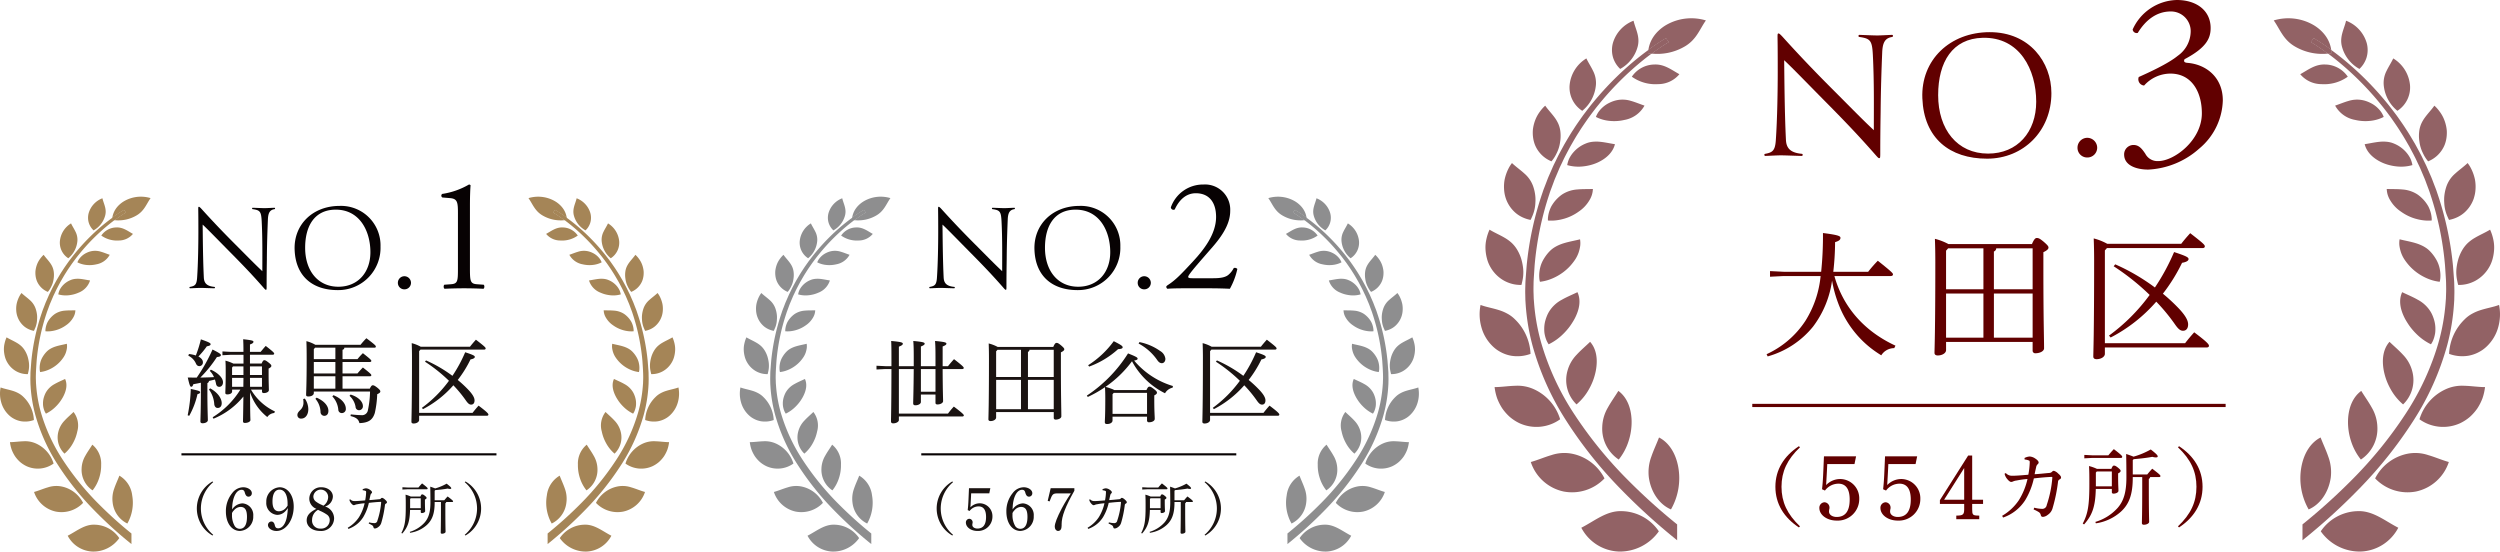 <svg xmlns="http://www.w3.org/2000/svg" xmlns:xlink="http://www.w3.org/1999/xlink" width="654.149" height="144.328" viewBox="0 0 654.149 144.328"><defs><clipPath id="a"><rect width="177.683" height="96.048" fill="none"/></clipPath><clipPath id="c"><rect width="266.991" height="144.325" fill="none"/></clipPath></defs><g transform="translate(-633.842 -2894.414)"><g transform="translate(633.842 2942.693)"><g clip-path="url(#a)"><path d="M38.9,159.439c-2.717-.155-4.795,1.671-7.173,2.886a7.7,7.7,0,0,0,6.553,4.146,8.3,8.3,0,0,0,6.946-3.524,7.978,7.978,0,0,0-6.327-3.508" transform="translate(-14.015 -70.426)" fill="#a58557"/><path d="M28.795,145.715a8.132,8.132,0,0,0-5.58-4.282,7.046,7.046,0,0,0-3.666.227c-1.186.342-2.361.86-3.587,1.2a7.7,7.7,0,0,0,5.7,5.132,7.793,7.793,0,0,0,7.131-2.28" transform="translate(-7.051 -62.409)" fill="#a58557"/><path d="M16.086,126.169A8.418,8.418,0,0,0,11.644,121a6.879,6.879,0,0,0-3.429-.659c-1.16.03-2.346.222-3.543.228a9.213,9.213,0,0,0,.434,1.925A9.08,9.08,0,0,0,6,124.264a8.425,8.425,0,0,0,1.315,1.493A7.7,7.7,0,0,0,9,126.852a7.093,7.093,0,0,0,7.088-.683" transform="translate(-2.064 -53.156)" fill="#a58557"/><path d="M8.864,103.64a8.894,8.894,0,0,0-2.7-6.009A5.613,5.613,0,0,0,4.8,96.616,7.892,7.892,0,0,0,3.313,96c-.514-.162-1.043-.29-1.576-.423-.266-.067-.533-.135-.8-.209s-.521-.157-.778-.251A8.306,8.306,0,0,0,.312,99a7.27,7.27,0,0,0,2,3.341,6.036,6.036,0,0,0,.742.609,6.837,6.837,0,0,0,.8.466,6.108,6.108,0,0,0,1.667.546,6.616,6.616,0,0,0,3.341-.323" transform="translate(0 -42.016)" fill="#a58557"/><path d="M5.08,80.526a6.118,6.118,0,0,0,1.46.566,6.031,6.031,0,0,0,1.54.165c.076-.252.123-.511.181-.764a6.739,6.739,0,0,0,.12-.767,6.788,6.788,0,0,0-.025-1.549,9.718,9.718,0,0,0-.335-1.538,7.326,7.326,0,0,0-.671-1.489,5.576,5.576,0,0,0-.971-1.219,6.93,6.93,0,0,0-1.2-.874c-.851-.507-1.791-.9-2.655-1.425A8.014,8.014,0,0,0,2,73.226a6.5,6.5,0,0,0-.174,1.7,7.78,7.78,0,0,0,.248,1.707,5.822,5.822,0,0,0,.668,1.609A6.189,6.189,0,0,0,5.08,80.526" transform="translate(-0.802 -31.643)" fill="#a58557"/><path d="M7.911,56.989a5.791,5.791,0,0,0,1.711,2.548,5.337,5.337,0,0,0,1.232.783,5.909,5.909,0,0,0,1.38.441c.116-.215.2-.438.3-.662a6.336,6.336,0,0,0,.252-.685,6.427,6.427,0,0,0,.263-1.435c.011-.245.033-.489.031-.736a6.566,6.566,0,0,0-.042-.745A7.567,7.567,0,0,0,12.7,55a5.216,5.216,0,0,0-1.58-2.336c-.341-.313-.713-.606-1.075-.9s-.722-.585-1.058-.906a6.374,6.374,0,0,0-.444.654,7.777,7.777,0,0,0-.839,2.244,6.789,6.789,0,0,0-.1,1.621,6.071,6.071,0,0,0,.3,1.61" transform="translate(-3.359 -22.467)" fill="#a58557"/><path d="M16.6,37.227c-.009.128-.014.257-.015.385a6.39,6.39,0,0,0,.04.773,5.618,5.618,0,0,0,.357,1.439,5.224,5.224,0,0,0,2.864,2.833,6.058,6.058,0,0,0,.765-1.139c.1-.2.205-.409.3-.62a6.218,6.218,0,0,0,.235-.648,6.093,6.093,0,0,0,.162-.677c.021-.115.039-.231.054-.347s.034-.231.046-.348a6.473,6.473,0,0,0-.012-1.439,4.709,4.709,0,0,0-.355-1.322A5.987,5.987,0,0,0,20.379,35c-.505-.7-1.131-1.334-1.625-2.04a4.887,4.887,0,0,0-.52.523,7.231,7.231,0,0,0-.459.585,6.077,6.077,0,0,0-.726,1.316,6.957,6.957,0,0,0-.4,1.463c-.02.125-.037.25-.048.377" transform="translate(-7.325 -14.561)" fill="#a58557"/><path d="M30.255,27.346a6.53,6.53,0,0,0,2.387-4.553,4.593,4.593,0,0,0-.512-2.423c-.346-.726-.806-1.409-1.152-2.149a6.111,6.111,0,0,0-2.917,4.624,4.842,4.842,0,0,0,2.195,4.5" transform="translate(-12.388 -8.049)" fill="#a58557"/><path d="M56.586,148.99a10.982,10.982,0,0,0,1.269-7.377,6.9,6.9,0,0,0-3.351-5.151c-.426,1.119-.959,2.218-1.345,3.364a7.7,7.7,0,0,0-.418,3.665,6.943,6.943,0,0,0,3.844,5.5" transform="translate(-23.266 -60.281)" fill="#a58557"/><path d="M41.055,121.934c-.592.967-1.278,1.905-1.831,2.911a7.071,7.071,0,0,0-.973,3.348,6.436,6.436,0,0,0,2.871,5.7,9.926,9.926,0,0,0,1.693-3.148,10.724,10.724,0,0,0,.549-3.591,6.373,6.373,0,0,0-2.309-5.216" transform="translate(-16.897 -53.863)" fill="#a58557"/><path d="M28.828,117.517a9.606,9.606,0,0,0,2.145-2.615,11.258,11.258,0,0,0,.736-1.559,10.943,10.943,0,0,0,.468-1.633,5.779,5.779,0,0,0-.984-5.094c-.766.742-1.607,1.446-2.339,2.244a6.438,6.438,0,0,0-1.614,2.854,5.9,5.9,0,0,0,1.588,5.8" transform="translate(-11.951 -47.096)" fill="#a58557"/><path d="M20.2,98.283a5.83,5.83,0,0,0,.155.693,5.389,5.389,0,0,0,.235.651,4.375,4.375,0,0,0,.337.588,9.386,9.386,0,0,0,2.58-1.852,10.667,10.667,0,0,0,1.06-1.216c.159-.213.305-.43.446-.653s.281-.448.4-.677c.968-1.821,1.115-3.4.521-4.678-.9.434-1.847.82-2.724,1.323a5.75,5.75,0,0,0-2.236,2.1,5.092,5.092,0,0,0-.362.735,6.945,6.945,0,0,0-.257.752,5.351,5.351,0,0,0-.2,1.506,5.252,5.252,0,0,0,.044.73" transform="translate(-8.904 -40.259)" fill="#a58557"/><path d="M18.6,81.407a3.029,3.029,0,0,0,.111.641,7.846,7.846,0,0,0,1.431-.309,8.722,8.722,0,0,0,1.405-.592,8.824,8.824,0,0,0,2.435-1.873,9.471,9.471,0,0,0,.894-1.156,5.526,5.526,0,0,0,.572-1.176,6.474,6.474,0,0,0,.276-1.165,3.9,3.9,0,0,0-.03-1.13c-.925.234-1.885.392-2.8.673a7.28,7.28,0,0,0-1.34.548,5.485,5.485,0,0,0-.632.4,4.789,4.789,0,0,0-.571.514,7.138,7.138,0,0,0-.939,1.235,5.348,5.348,0,0,0-.6,1.344,5.985,5.985,0,0,0-.222,1.374,5.379,5.379,0,0,0,.013.672" transform="translate(-8.209 -32.975)" fill="#a58557"/><path d="M24.083,64.137a8.314,8.314,0,0,0,2.59-1.26,6.067,6.067,0,0,0,1.793-1.862A4.227,4.227,0,0,0,28.952,60a3.789,3.789,0,0,0,.126-.523c.014-.088.025-.176.033-.264s.021-.174.026-.261c-.918.035-1.82,0-2.721.087a5.537,5.537,0,0,0-2.628.861,6.329,6.329,0,0,0-1.9,2.084,5.648,5.648,0,0,0-.457,1.223,5.046,5.046,0,0,0-.111.621,2.993,2.993,0,0,0-.018.616,6.867,6.867,0,0,0,1.374-.022,8.373,8.373,0,0,0,1.4-.281" transform="translate(-9.407 -26.04)" fill="#a58557"/><path d="M33.087,44.206A6.5,6.5,0,0,0,31.8,44.2a4.765,4.765,0,0,0-.655.11,4.283,4.283,0,0,0-.649.222A5.624,5.624,0,0,0,28.34,46.1a5.177,5.177,0,0,0-.677,1.035,4.589,4.589,0,0,0-.342,1.123,7.072,7.072,0,0,0,2.612.243,8.639,8.639,0,0,0,1.343-.227,7.777,7.777,0,0,0,1.307-.447,5.036,5.036,0,0,0,3.049-3.211c-.846-.126-1.693-.327-2.545-.411" transform="translate(-12.069 -19.511)" fill="#a58557"/><path d="M44.735,32.115c-.778-.26-1.539-.589-2.327-.811a4.962,4.962,0,0,0-2.485-.133,5.512,5.512,0,0,0-1.245.432,5.081,5.081,0,0,0-1.054.662,5.17,5.17,0,0,0-.814.846,3.86,3.86,0,0,0-.533.977,6.612,6.612,0,0,0,2.378.687,7.748,7.748,0,0,0,2.6-.169,4.959,4.959,0,0,0,3.479-2.49" transform="translate(-16.024 -13.724)" fill="#a58557"/><path d="M55.76,21.808c-1.363-.75-2.61-1.765-4.345-1.69a4.836,4.836,0,0,0-3.936,2.123,7.037,7.037,0,0,0,4.594,1.294,4.8,4.8,0,0,0,3.687-1.727" transform="translate(-20.973 -8.885)" fill="#a58557"/><path d="M41.461,12.842a4.593,4.593,0,0,0,1.253,2.012A6.274,6.274,0,0,0,45.747,11a4.032,4.032,0,0,0,.138-1.214A5.383,5.383,0,0,0,45.7,8.653c-.187-.735-.5-1.45-.669-2.2a5.941,5.941,0,0,0-3.59,3.867,4.613,4.613,0,0,0-.166,1.3,4.444,4.444,0,0,0,.183,1.217" transform="translate(-18.234 -2.851)" fill="#a58557"/><path d="M55.692,9.193l.475.646c-.755.444-1.511.954-2.241,1.473-.246.175-.488.357-.731.538a9.426,9.426,0,0,0,5.71-1.2A6.2,6.2,0,0,0,60.2,9.672a7.522,7.522,0,0,0,.931-1.145c.542-.793.956-1.66,1.523-2.451a8.764,8.764,0,0,0-6.827.744,7.076,7.076,0,0,0-1.383,1.019,6.284,6.284,0,0,0-1,1.2,5.486,5.486,0,0,0-.8,2.175c.241-.176.481-.353.726-.524.757-.527,1.511-1.03,2.331-1.5" transform="translate(-23.251 -2.517)" fill="#a58557"/><path d="M53.152,14.614c.243-.18.485-.362.731-.538.731-.519,1.486-1.029,2.242-1.473l-.476-.646c-.82.472-1.573.975-2.331,1.5-.245.171-.485.348-.725.524a5.016,5.016,0,0,0-.055.539c.2.04.408.067.614.092" transform="translate(-23.208 -5.282)" fill="#a58557"/><path d="M53.152,14.614c.243-.18.485-.362.731-.538.731-.519,1.486-1.029,2.242-1.473l-.476-.646c-.82.472-1.573.975-2.331,1.5-.245.171-.485.348-.725.524a5.016,5.016,0,0,0-.055.539c.2.04.408.067.614.092" transform="translate(-23.208 -5.282)" fill="#a58557"/><path d="M31.969,90.338A72.21,72.21,0,0,1,22.76,78.995a45.754,45.754,0,0,1-5.822-12.66A35.527,35.527,0,0,1,15.77,59.7l-.063-.83-.025-.831c-.027-.551-.017-1.1,0-1.654s.043-1.1.079-1.652l.108-1.642a53.844,53.844,0,0,1,2.566-12.422c.145-.491.346-.966.518-1.446s.34-.957.547-1.422l.592-1.393c.187-.464.425-.91.634-1.363.411-.9.9-1.773,1.356-2.647.5-.849.967-1.7,1.506-2.521.506-.825,1.069-1.614,1.614-2.406.572-.77,1.134-1.539,1.739-2.276a52.669,52.669,0,0,1,3.759-4.188,51.366,51.366,0,0,1,4.1-3.684c.469-.38.95-.746,1.434-1.106-.207-.025-.412-.052-.614-.092a5.2,5.2,0,0,1,.055-.539c-.5.368-1,.743-1.494,1.132a52.707,52.707,0,0,0-4.206,3.712A53.908,53.908,0,0,0,26.1,24.661c-.623.745-1.2,1.524-1.795,2.3-.565.8-1.146,1.6-1.672,2.44-.558.828-1.047,1.7-1.564,2.56-.477.889-.984,1.772-1.415,2.693-.218.462-.466.916-.663,1.388l-.62,1.421c-.217.475-.381.966-.575,1.45s-.392.975-.546,1.476A55.323,55.323,0,0,0,14.484,53.1l-.13,1.683c-.044.566-.1,1.132-.1,1.706s-.036,1.153-.015,1.728l.017.869.055.868A37.1,37.1,0,0,0,15.455,66.9a47.432,47.432,0,0,0,5.894,13.207A74.08,74.08,0,0,0,30.7,91.885a108.263,108.263,0,0,0,9.981,9.08V98.2a104.3,104.3,0,0,1-8.709-7.864" transform="translate(-6.286 -6.885)" fill="#a58557"/><path d="M268.7,159.439c2.717-.155,4.795,1.671,7.173,2.886a7.7,7.7,0,0,1-6.553,4.146,8.3,8.3,0,0,1-6.946-3.524,7.978,7.978,0,0,1,6.327-3.508" transform="translate(-115.899 -70.426)" fill="#a58557"/><path d="M279.329,145.715a8.13,8.13,0,0,1,5.58-4.282,7.046,7.046,0,0,1,3.666.227c1.186.342,2.361.86,3.587,1.2a7.7,7.7,0,0,1-5.7,5.132,7.792,7.792,0,0,1-7.131-2.28" transform="translate(-123.39 -62.409)" fill="#a58557"/><path d="M293.16,126.169A8.418,8.418,0,0,1,297.6,121a6.879,6.879,0,0,1,3.429-.659c1.159.03,2.346.222,3.543.228a9.21,9.21,0,0,1-.434,1.925,9.082,9.082,0,0,1-.894,1.774,8.428,8.428,0,0,1-1.315,1.493,7.7,7.7,0,0,1-1.684,1.095,7.093,7.093,0,0,1-7.088-.683" transform="translate(-129.5 -53.156)" fill="#a58557"/><path d="M302.4,103.64a8.894,8.894,0,0,1,2.7-6.009,5.612,5.612,0,0,1,1.365-1.015A7.893,7.893,0,0,1,307.952,96c.514-.162,1.043-.29,1.576-.423.266-.067.533-.135.8-.209s.521-.157.778-.251A8.305,8.305,0,0,1,310.953,99a7.27,7.27,0,0,1-2,3.341,6.034,6.034,0,0,1-.742.609,6.839,6.839,0,0,1-.8.466,6.108,6.108,0,0,1-1.667.546,6.616,6.616,0,0,1-3.341-.323" transform="translate(-133.582 -42.016)" fill="#a58557"/><path d="M307.978,80.526a6.119,6.119,0,0,1-1.46.566,6.031,6.031,0,0,1-1.54.165c-.076-.252-.123-.511-.181-.764a6.811,6.811,0,0,1-.1-2.316,9.72,9.72,0,0,1,.335-1.538,7.355,7.355,0,0,1,.671-1.489,5.573,5.573,0,0,1,.971-1.219,6.929,6.929,0,0,1,1.2-.874c.851-.507,1.791-.9,2.655-1.425a8.015,8.015,0,0,1,.532,1.594,6.494,6.494,0,0,1,.174,1.7,7.773,7.773,0,0,1-.248,1.707,5.824,5.824,0,0,1-.668,1.609,6.189,6.189,0,0,1-2.342,2.284" transform="translate(-134.573 -31.643)" fill="#a58557"/><path d="M306.031,56.989a5.791,5.791,0,0,1-1.711,2.548,5.336,5.336,0,0,1-1.231.783,5.91,5.91,0,0,1-1.38.441c-.116-.215-.2-.438-.3-.662a6.337,6.337,0,0,1-.252-.685,6.428,6.428,0,0,1-.263-1.435c-.011-.245-.034-.489-.031-.736a6.545,6.545,0,0,1,.043-.745,7.563,7.563,0,0,1,.336-1.5,5.216,5.216,0,0,1,1.58-2.336c.341-.313.713-.606,1.075-.9s.722-.585,1.058-.906a6.383,6.383,0,0,1,.444.654,7.777,7.777,0,0,1,.839,2.244,6.79,6.79,0,0,1,.1,1.621,6.072,6.072,0,0,1-.3,1.61" transform="translate(-132.9 -22.467)" fill="#a58557"/><path d="M297.84,37.227c.009.128.014.257.015.385a6.406,6.406,0,0,1-.04.773,5.617,5.617,0,0,1-.357,1.439,5.224,5.224,0,0,1-2.864,2.833,6.053,6.053,0,0,1-.765-1.139c-.1-.2-.206-.409-.3-.62a6.206,6.206,0,0,1-.235-.648,6.115,6.115,0,0,1-.162-.677c-.021-.115-.039-.231-.054-.347s-.034-.231-.046-.348a6.47,6.47,0,0,1,.012-1.439,4.711,4.711,0,0,1,.355-1.322A5.987,5.987,0,0,1,294.059,35c.505-.7,1.131-1.334,1.625-2.04a4.892,4.892,0,0,1,.52.523,7.11,7.11,0,0,1,.459.585,6.075,6.075,0,0,1,.726,1.316,6.954,6.954,0,0,1,.4,1.463c.02.125.037.25.048.377" transform="translate(-129.429 -14.561)" fill="#a58557"/><path d="M284.372,27.346a6.53,6.53,0,0,1-2.387-4.553,4.594,4.594,0,0,1,.513-2.423c.346-.726.806-1.409,1.152-2.149a6.111,6.111,0,0,1,2.918,4.624,4.842,4.842,0,0,1-2.195,4.5" transform="translate(-124.557 -8.049)" fill="#a58557"/><path d="M257.455,148.99a10.979,10.979,0,0,1-1.27-7.377,6.9,6.9,0,0,1,3.351-5.151c.426,1.119.958,2.218,1.345,3.364a7.7,7.7,0,0,1,.417,3.665,6.943,6.943,0,0,1-3.844,5.5" transform="translate(-113.092 -60.281)" fill="#a58557"/><path d="M273.176,121.934c.592.967,1.278,1.905,1.831,2.911a7.071,7.071,0,0,1,.973,3.348,6.436,6.436,0,0,1-2.871,5.7,9.925,9.925,0,0,1-1.693-3.148,10.723,10.723,0,0,1-.549-3.591,6.372,6.372,0,0,1,2.309-5.216" transform="translate(-119.651 -53.863)" fill="#a58557"/><path d="M285.263,117.517a9.6,9.6,0,0,1-2.144-2.615,11.2,11.2,0,0,1-.736-1.559,10.948,10.948,0,0,1-.468-1.633,5.778,5.778,0,0,1,.984-5.094c.766.742,1.607,1.446,2.339,2.244a6.438,6.438,0,0,1,1.615,2.854,5.9,5.9,0,0,1-1.588,5.8" transform="translate(-124.456 -47.096)" fill="#a58557"/><path d="M293.224,98.283a5.843,5.843,0,0,1-.155.693,5.4,5.4,0,0,1-.235.651,4.37,4.37,0,0,1-.337.588,9.386,9.386,0,0,1-2.58-1.852,10.661,10.661,0,0,1-1.06-1.216c-.159-.213-.305-.43-.446-.653s-.281-.448-.4-.677c-.968-1.821-1.115-3.4-.521-4.678.9.434,1.847.82,2.724,1.323a5.75,5.75,0,0,1,2.236,2.1,5.094,5.094,0,0,1,.362.735,6.934,6.934,0,0,1,.257.752,5.349,5.349,0,0,1,.2,1.506,5.24,5.24,0,0,1-.044.73" transform="translate(-126.838 -40.259)" fill="#a58557"/><path d="M294.006,81.407a3.03,3.03,0,0,1-.111.641,7.845,7.845,0,0,1-1.431-.309,8.721,8.721,0,0,1-1.405-.592,8.825,8.825,0,0,1-2.435-1.873,9.474,9.474,0,0,1-.894-1.156,5.525,5.525,0,0,1-.572-1.176,6.478,6.478,0,0,1-.276-1.165,3.9,3.9,0,0,1,.03-1.13c.925.234,1.885.392,2.8.673a7.281,7.281,0,0,1,1.34.548,5.489,5.489,0,0,1,.632.4,4.78,4.78,0,0,1,.571.514,7.138,7.138,0,0,1,.939,1.235,5.351,5.351,0,0,1,.6,1.344,5.959,5.959,0,0,1,.222,1.374,5.381,5.381,0,0,1-.013.672" transform="translate(-126.715 -32.975)" fill="#a58557"/><path d="M287.992,64.137a8.314,8.314,0,0,1-2.59-1.26,6.067,6.067,0,0,1-1.793-1.862A4.228,4.228,0,0,1,283.123,60a3.778,3.778,0,0,1-.126-.523c-.014-.088-.025-.176-.033-.264s-.021-.174-.026-.261c.918.035,1.82,0,2.721.087a5.537,5.537,0,0,1,2.628.861,6.329,6.329,0,0,1,1.9,2.084,5.619,5.619,0,0,1,.457,1.223,5.047,5.047,0,0,1,.11.621,2.99,2.99,0,0,1,.018.616,6.867,6.867,0,0,1-1.374-.022,8.372,8.372,0,0,1-1.4-.281" transform="translate(-124.984 -26.04)" fill="#a58557"/><path d="M278.615,44.206a6.5,6.5,0,0,1,1.29-.011,4.766,4.766,0,0,1,.655.11,4.306,4.306,0,0,1,.649.222,5.624,5.624,0,0,1,2.153,1.574,5.177,5.177,0,0,1,.677,1.035,4.594,4.594,0,0,1,.342,1.123,7.072,7.072,0,0,1-2.612.243,8.657,8.657,0,0,1-1.343-.227,7.777,7.777,0,0,1-1.307-.447,5.039,5.039,0,0,1-3.049-3.211c.847-.126,1.693-.327,2.545-.411" transform="translate(-121.951 -19.511)" fill="#a58557"/><path d="M266.85,32.115c.778-.26,1.539-.589,2.327-.811a4.962,4.962,0,0,1,2.485-.133,5.513,5.513,0,0,1,1.245.432,5.079,5.079,0,0,1,1.054.662,5.169,5.169,0,0,1,.815.846,3.86,3.86,0,0,1,.533.977,6.611,6.611,0,0,1-2.378.687,7.748,7.748,0,0,1-2.6-.169,4.959,4.959,0,0,1-3.479-2.49" transform="translate(-117.878 -13.724)" fill="#a58557"/><path d="M255.967,21.808c1.363-.75,2.61-1.765,4.345-1.69a4.836,4.836,0,0,1,3.936,2.123,7.037,7.037,0,0,1-4.594,1.294,4.8,4.8,0,0,1-3.687-1.727" transform="translate(-113.07 -8.885)" fill="#a58557"/><path d="M273.169,12.842a4.593,4.593,0,0,1-1.253,2.012A6.274,6.274,0,0,1,268.883,11a4.034,4.034,0,0,1-.138-1.214,5.386,5.386,0,0,1,.182-1.133c.187-.735.5-1.45.669-2.2a5.943,5.943,0,0,1,3.59,3.867,4.612,4.612,0,0,1,.166,1.3,4.443,4.443,0,0,1-.183,1.217" transform="translate(-118.713 -2.851)" fill="#a58557"/><path d="M254.661,9.193l-.475.646c.755.444,1.511.954,2.241,1.473.246.175.488.357.731.538a9.426,9.426,0,0,1-5.711-1.2,6.2,6.2,0,0,1-1.292-.974,7.523,7.523,0,0,1-.931-1.145c-.542-.793-.956-1.66-1.523-2.451a8.763,8.763,0,0,1,6.826.744,7.076,7.076,0,0,1,1.383,1.019,6.283,6.283,0,0,1,1,1.2,5.486,5.486,0,0,1,.8,2.175c-.241-.176-.481-.353-.726-.524-.757-.527-1.511-1.03-2.331-1.5" transform="translate(-109.42 -2.517)" fill="#a58557"/><path d="M262.289,14.614c-.243-.18-.485-.362-.731-.538-.731-.519-1.486-1.029-2.242-1.473l.476-.646c.82.472,1.573.975,2.331,1.5.245.171.485.348.725.524a5,5,0,0,1,.055.539c-.2.04-.408.067-.613.092" transform="translate(-114.55 -5.282)" fill="#a58557"/><path d="M262.289,14.614c-.243-.18-.485-.362-.731-.538-.731-.519-1.486-1.029-2.242-1.473l.476-.646c.82.472,1.573.975,2.331,1.5.245.171.485.348.725.524a5,5,0,0,1,.055.539c-.2.04-.408.067-.613.092" transform="translate(-114.55 -5.282)" fill="#a58557"/><path d="M265.381,90.338a72.206,72.206,0,0,0,9.208-11.343,45.754,45.754,0,0,0,5.822-12.66A35.524,35.524,0,0,0,281.58,59.7l.063-.83.025-.831c.027-.551.017-1.1,0-1.654s-.043-1.1-.079-1.652l-.108-1.642a53.842,53.842,0,0,0-2.566-12.422c-.145-.491-.346-.966-.518-1.446s-.34-.957-.547-1.422l-.592-1.393c-.187-.464-.425-.91-.634-1.363-.411-.9-.9-1.773-1.356-2.647-.5-.849-.967-1.7-1.506-2.521-.506-.825-1.069-1.614-1.614-2.406-.572-.77-1.134-1.539-1.739-2.276a52.665,52.665,0,0,0-3.759-4.188,51.355,51.355,0,0,0-4.1-3.684c-.47-.38-.95-.746-1.434-1.106.207-.025.412-.052.613-.092a5.178,5.178,0,0,0-.055-.539c.5.368,1,.743,1.494,1.132a52.7,52.7,0,0,1,4.206,3.712,53.9,53.9,0,0,1,3.868,4.229c.623.745,1.2,1.524,1.795,2.3.565.8,1.146,1.6,1.672,2.44.558.828,1.047,1.7,1.564,2.56.477.889.984,1.772,1.415,2.693.218.462.466.916.663,1.388l.62,1.421c.217.475.381.966.575,1.45s.392.975.546,1.476a55.317,55.317,0,0,1,2.768,12.71l.13,1.683c.044.566.1,1.132.1,1.706s.036,1.153.015,1.728l-.017.869-.055.868a37.1,37.1,0,0,1-1.143,6.945A47.433,47.433,0,0,1,276,80.111a74.083,74.083,0,0,1-9.349,11.773,108.265,108.265,0,0,1-9.981,9.08V98.2a104.3,104.3,0,0,0,8.709-7.864" transform="translate(-113.382 -6.885)" fill="#a58557"/><path d="M87.963,92.418a40.491,40.491,0,0,0,.816-6.889c2.184.456,2.448.6,2.448.864,0,.216-.167.36-.7.5a20.674,20.674,0,0,1-2.16,5.665Zm6.073-11.931c1.872.84,3.168,2.136,3.168,3.289,0,.768-.456,1.2-.96,1.2-.481,0-.768-.288-.864-.816a8.265,8.265,0,0,0-.289-1.1c-.5.143-1.032.239-1.56.384a.625.625,0,0,1-.408.552V86.44c0,4.176.12,6.529.12,7.249,0,.481-.648.816-1.368.816-.384,0-.577-.168-.577-.456,0-.624.12-3.025.12-7.61V83.9c-.648.144-1.272.264-1.968.384-.168.48-.312.672-.552.672-.264,0-.432-.288-.912-2.425.816.024,1.584.024,2.353.024a44.157,44.157,0,0,0,4.128-7.346c1.9.961,2.184,1.2,2.184,1.464,0,.289-.288.432-1.032.5a32.55,32.55,0,0,1-4.346,5.377c1.2-.024,2.4-.048,3.577-.12a5.16,5.16,0,0,0-1.1-1.632Zm-5.738-4.1a8.423,8.423,0,0,1,1.8.384,30.368,30.368,0,0,0,1.32-4.224c2.28.792,2.545,1.008,2.545,1.272,0,.288-.289.432-.985.552a21.282,21.282,0,0,1-2.208,2.665c.744.408,1.176.912,1.176,1.488a.947.947,0,0,1-.936,1.032c-.457,0-.744-.312-.936-.792a4.136,4.136,0,0,0-1.944-1.944Zm5.546,8.978c1.992,1.08,3.025,2.641,3.025,3.889,0,.816-.433,1.248-1.057,1.248-.48,0-.792-.36-.888-.936a7.18,7.18,0,0,0-1.392-3.889Zm10.682.336a14.258,14.258,0,0,0,6.265,5.713l-.168.409a2.415,2.415,0,0,0-1.824,1.056,13.659,13.659,0,0,1-4.513-6.5c.024,5.5.072,6.721.1,7.273,0,.409-.624.768-1.464.768-.336,0-.48-.167-.48-.432,0-.528.048-1.68.1-6.481a19.7,19.7,0,0,1-7.825,5.809l-.217-.385a22.164,22.164,0,0,0,7.25-7.225h-2.16v.48c0,.456-.528.768-1.224.768-.385,0-.552-.12-.552-.408,0-.552.1-1.824.1-5.113,0-1.56,0-2.256-.071-3.313a10.98,10.98,0,0,1,2.064.768h2.664v-2.3H99.293l-2.232.12V75.71l2.232.12h3.264c0-1.632-.024-2.353-.072-3.312,2.449.264,2.689.408,2.689.672,0,.215-.144.432-.912.7V75.83h2.785c.456-.528.864-1.056,1.345-1.56,2.04,1.584,2.208,1.825,2.208,2.017,0,.167-.144.287-.384.287h-5.953v2.3h3.049c.313-.72.48-.864.7-.864.24,0,.432.072,1.08.576.672.528.768.7.768.912s-.192.432-.72.7v1.392c0,2.209.071,3.625.071,4.249,0,.432-.6.768-1.32.768-.336,0-.48-.168-.48-.432V85.7Zm-1.969-3.817V79.623H99.821l-.24.312v1.944Zm-.024,3.073c0-.768.024-1.56.024-2.329H99.581v2.329Zm1.728-3.073h3.145V79.623h-3.145Zm.024,3.073h3.121V82.624h-3.145Z" transform="translate(-38.857 -32.034)" fill="#1a1311"/><path d="M141.335,87.839a4.934,4.934,0,0,1,.912,2.785c0,1.44-.768,2.449-1.824,2.449a.912.912,0,0,1-1.032-.936c0-.409.168-.72.72-1.272a2.555,2.555,0,0,0,.864-2.041,5.107,5.107,0,0,0-.072-.864Zm2.353-1.464c0,.576-.648.912-1.416.912-.432,0-.6-.12-.6-.432,0-.768.144-2.617.144-9.386,0-2.28-.024-3.433-.072-4.656a9.026,9.026,0,0,1,2.353.96h11.811a19.78,19.78,0,0,1,1.536-1.728c2.424,1.824,2.472,1.968,2.472,2.208,0,.145-.1.264-.336.264h-7.9a.569.569,0,0,1-.48.552v2.449h3.913a15.466,15.466,0,0,1,1.416-1.56c2.16,1.7,2.208,1.824,2.208,2.04,0,.144-.145.264-.385.264H151.2v3h3.913c.48-.576.96-1.1,1.416-1.56,2.16,1.7,2.208,1.825,2.208,2.041,0,.144-.145.264-.385.264H151.2v3.241h7.129c.361-.744.553-.888.792-.888s.457.072,1.177.624c.7.577.792.768.792,1.009s-.265.456-.816.7a26.192,26.192,0,0,1-.624,4.9c-.529,1.7-1.512,2.592-4.033,2.664-.217-.984-.841-1.488-2.329-1.848l.072-.433c.936.1,2.04.193,2.712.193a1.557,1.557,0,0,0,1.776-1.32,25.638,25.638,0,0,0,.552-4.849H143.688Zm.336-11.859-.336.384v2.617h5.641v-3Zm-.336,6.745h5.641v-3h-5.641Zm5.641.744h-5.641v3.241h5.641Zm-4.9,5.594c2.136.936,3.073,2.256,3.073,3.456,0,.84-.433,1.3-1.1,1.3a1,1,0,0,1-.96-.984,5.533,5.533,0,0,0-1.344-3.481Zm4.393-.648c2.232.912,3.241,2.3,3.241,3.528a1.045,1.045,0,0,1-1.032,1.153.9.9,0,0,1-.937-.912,5.855,5.855,0,0,0-1.56-3.457Zm4.489-.168c2.184.672,3.217,1.968,3.217,3a1.016,1.016,0,0,1-1.033,1.1A.909.909,0,0,1,154.61,90a4.993,4.993,0,0,0-1.584-2.881Z" transform="translate(-61.574 -31.825)" fill="#1a1311"/><path d="M208.154,74.58c.48-.624.888-1.1,1.56-1.848,2.352,1.824,2.545,2.041,2.545,2.3,0,.168-.144.288-.36.288H195.216l-.361.408V91.888h13.971c.48-.624.96-1.2,1.584-1.9,2.3,1.729,2.569,2.112,2.569,2.353,0,.168-.145.288-.384.288h-17.74v1.1c0,.529-.672.937-1.44.937-.384,0-.576-.169-.576-.456,0-.768.145-3.673.145-16.828,0-1.152-.024-2.449-.072-3.745a9.827,9.827,0,0,1,2.353.936Zm-11.5,3.577a35.591,35.591,0,0,1,6.914,4.033,36.964,36.964,0,0,0,3.337-6.169c2.208.72,2.521.936,2.521,1.224,0,.24-.288.5-1.128.648a30.069,30.069,0,0,1-3.337,5.377,31.593,31.593,0,0,1,2.881,2.689c1.08,1.176,1.512,1.992,1.512,2.665s-.312,1.1-.888,1.1c-.48,0-.84-.312-1.392-1.1a32.4,32.4,0,0,0-3.265-3.961,27,27,0,0,1-7.946,6.241l-.288-.337a32.45,32.45,0,0,0,7.082-7.081,40.955,40.955,0,0,0-6.265-4.993Z" transform="translate(-85.184 -32.129)" fill="#1a1311"/><path d="M96.351,153.326a8.156,8.156,0,0,1,0-14.144l.189.19a8.967,8.967,0,0,0,0,13.765Z" transform="translate(-40.754 -61.482)" fill="#1a1311"/><path d="M110.216,146.113a3.042,3.042,0,0,1,2.818,3.32,3.7,3.7,0,0,1-3.466,3.9c-2.186,0-3.692-2.089-3.692-5.068a7.411,7.411,0,0,1,1.668-4.858,3.685,3.685,0,0,1,2.85-1.506c1.247,0,2.267.712,2.267,1.538a.87.87,0,0,1-.859.923c-.469,0-.761-.308-.971-1.037-.13-.55-.389-.761-.842-.761-1.441,0-2.478,2.154-2.478,5.15a3.389,3.389,0,0,1,2.7-1.6m-2.737,3.012a5.581,5.581,0,0,0,.729,2.947,1.593,1.593,0,0,0,1.328.7c1.2,0,1.862-1.1,1.862-3.109,0-1.829-.519-2.623-1.733-2.623a2.411,2.411,0,0,0-1.7.923,2.261,2.261,0,0,0-.486.7Z" transform="translate(-46.769 -62.684)" fill="#1a1311"/><path d="M129.671,148.3a2.87,2.87,0,0,1-2.024.826,3.089,3.089,0,0,1-2.834-3.336,3.715,3.715,0,0,1,3.482-3.886c2.137,0,3.692,2.089,3.692,5.036,0,3.53-2.008,6.4-4.518,6.4-1.2,0-2.219-.712-2.219-1.555a.93.93,0,0,1,.907-.923c.4,0,.728.324.858.89.162.681.389.891.923.891,1.085,0,1.943-1.215,2.267-3.045a15.416,15.416,0,0,0,.243-2.267,4.305,4.305,0,0,1-.777.972m.712-2.105c0-2.283-.793-3.676-2.088-3.676-1.2,0-1.862,1.1-1.862,3.093,0,1.7.567,2.574,1.716,2.574a2.561,2.561,0,0,0,1.8-.89,4.751,4.751,0,0,0,.437-.6Z" transform="translate(-55.134 -62.684)" fill="#1a1311"/><path d="M144.428,144.9a3.019,3.019,0,0,1,3.158-3c1.684,0,3.012,1.052,3.012,2.429a2.815,2.815,0,0,1-2.056,2.607,3.289,3.289,0,0,1,2.38,3.093,3.368,3.368,0,0,1-3.676,3.3c-2.04,0-3.5-1.15-3.5-2.753,0-1.262.761-2.153,2.542-3.028a2.877,2.877,0,0,1-1.862-2.655m2.283,2.914a3.048,3.048,0,0,0-1.554,2.656,2.08,2.08,0,0,0,2.235,2.251,2.2,2.2,0,0,0,2.38-2.138,1.677,1.677,0,0,0-.761-1.538,10.543,10.543,0,0,0-1.748-.955Zm1.425-1.085a2.82,2.82,0,0,0,1.231-2.3,1.94,1.94,0,0,0-3.871-.146,1.633,1.633,0,0,0,.745,1.425,6.678,6.678,0,0,0,1.377.777Z" transform="translate(-63.499 -62.684)" fill="#1a1311"/><path d="M166.88,142.653a2.41,2.41,0,0,1,.874-.262,1.9,1.9,0,0,1,.947.32c.393.248.641.51.641.714,0,.131-.058.218-.2.349a.845.845,0,0,0-.219.423c-.1.466-.19.816-.277,1.282.962-.059,1.675-.146,2.491-.219a.757.757,0,0,0,.525-.189.447.447,0,0,1,.334-.189,1.711,1.711,0,0,1,.743.466c.365.306.51.524.51.684,0,.117-.028.233-.247.35a.466.466,0,0,0-.277.408,28.174,28.174,0,0,1-.961,4.646,2.026,2.026,0,0,1-.816,1.108,1.57,1.57,0,0,1-.83.364c-.247,0-.349-.1-.408-.364a.761.761,0,0,0-.379-.5,6.193,6.193,0,0,0-.859-.437l.1-.306a6.052,6.052,0,0,0,1.354.2.772.772,0,0,0,.83-.67,19.462,19.462,0,0,0,.976-4.778c.015-.073-.044-.117-.117-.117-.976.044-1.806.117-3.1.262a12.578,12.578,0,0,1-1.486,3.758,7.483,7.483,0,0,1-3.875,3.059l-.16-.306a8.925,8.925,0,0,0,2.914-2.724,11.845,11.845,0,0,0,1.5-3.685,15.245,15.245,0,0,0-1.893.262,2.053,2.053,0,0,0-.612.16.808.808,0,0,1-.32.087c-.16.014-.423-.16-.656-.452a2.12,2.12,0,0,1-.51-.976l.219-.117a1.375,1.375,0,0,0,1.077.466c.525.015,1.472-.058,2.84-.175a13.123,13.123,0,0,0,.248-2.171c0-.131-.014-.233-.1-.291a2.41,2.41,0,0,0-.786-.189Z" transform="translate(-71.999 -62.9)" fill="#1a1311"/><path d="M193.108,143.533c.2-.495.306-.568.451-.568s.277.015.714.364c.394.32.452.437.452.553,0,.132-.1.277-.437.438v.51c0,1.6.059,2.112.059,2.519,0,.306-.466.5-.86.5a.258.258,0,0,1-.291-.277v-.539h-2.8c-.073,3.088-.626,4.573-2.039,6.176l-.233-.146c.9-1.733,1.151-3.176,1.151-6.876,0-1.486,0-2.112-.058-3.146a7.625,7.625,0,0,1,1.383.495Zm-.525-2.359c.306-.364.583-.7.962-1.079,1.383,1.064,1.456,1.195,1.456,1.355,0,.1-.087.175-.218.175h-5l-1.384.073v-.6l1.384.073Zm4.253,3.918c0,2.957-.67,4.6-2.039,5.871a8.345,8.345,0,0,1-4.384,2.054l-.088-.248a8.434,8.434,0,0,0,3.875-2.432c1.049-1.195,1.529-2.724,1.529-5.3,0-1.588-.014-2.738-.044-4.093.7.233,1.078.379,1.282.466a13.554,13.554,0,0,0,3-1.253c1.122.874,1.209,1.049,1.209,1.224,0,.1-.1.16-.32.16a2.237,2.237,0,0,1-.612-.1c-.816.16-2.025.305-3.248.408l-.161.16v2.5h2.52a12.955,12.955,0,0,1,.874-1c1.326,1,1.427,1.15,1.427,1.282,0,.1-.087.174-.233.174h-1.559a.415.415,0,0,1-.233.32V146.5c0,4.879.059,5.885.059,6.249,0,.291-.481.51-.932.51-.219,0-.336-.117-.336-.291,0-.466.059-1.486.059-6.467V144.96h-1.646Zm-3.642-1.107h-2.622l-.16.19v2.4H193.2Z" transform="translate(-83.102 -61.885)" fill="#1a1311"/><path d="M217.827,153.137a8.966,8.966,0,0,0,0-13.765l.189-.19a8.156,8.156,0,0,1,0,14.144Z" transform="translate(-96.222 -61.482)" fill="#1a1311"/><path d="M109.064,23.927c-.035,2.241-.069,4.685-.069,7.468,0,.611-.034.712-.1.747-.17.068-.271-.035-.748-.577-2.172-2.478-4.446-4.956-8.588-9.131-3.259-3.293-5.873-6.009-7.3-7.333.034,2.614.068,9.1.306,13.85.068,1.358.645,2.24,2.716,2.444a.187.187,0,1,1,0,.373c-1.358-.035-2.954-.1-3.6-.1-.577,0-1.765.068-2.682.1a.187.187,0,1,1,0-.373c1.222-.238,1.664-.543,1.8-2.274.271-3.768.339-9.166.339-11.949,0-1.833,0-4.073-.034-6.043,0-.509,0-.645.135-.679.1-.033.238.034.713.543,2.512,2.783,5.262,5.7,8.655,9.1,2.954,2.953,5.432,5.5,7.265,7.2,0-4.006.068-8.385-.17-13.1-.136-2.478-.407-2.852-2.308-3.123a.187.187,0,1,1,0-.373c.916.034,2.478.1,3.089.1.509,0,1.63-.068,2.546-.1.272,0,.2.373,0,.373-1.29.2-1.63,1.12-1.7,2.682-.136,3.259-.237,6.45-.271,10.183" transform="translate(-39.231 -4.613)" fill="#070203"/><path d="M149.358,32.061c-6.484,0-11-3.53-11.27-10.523-.271-6.653,4.786-11.508,11.745-11.508A10.34,10.34,0,0,1,160.56,20.655a11.051,11.051,0,0,1-11.2,11.405m-8.521-11.066c0,5.975,3.327,10.184,8.69,10.184,5.126,0,8.385-3.768,8.385-9.03,0-5.567-2.851-11.3-9.335-11.134-5.228.136-7.74,4.175-7.74,9.98" transform="translate(-60.994 -4.431)" fill="#070203"/><path d="M188.19,42.987a1.739,1.739,0,0,1,1.732,1.732,1.71,1.71,0,0,1-1.732,1.7,1.681,1.681,0,0,1-1.7-1.7,1.71,1.71,0,0,1,1.7-1.732" transform="translate(-82.381 -18.989)" fill="#070203"/><path d="M211.2,7.552c0-2.885-.127-3.819-2.037-3.989l-2.037-.169a.556.556,0,0,1-.042-.933,19.588,19.588,0,0,0,7-2.461.521.521,0,0,1,.424.212c-.085.764-.17,2.885-.17,5.3V21.979c0,3.266.085,3.988,1.825,4.116l1.782.127c.255.255.212.933-.085,1.061-1.655-.085-3.564-.127-5.049-.127-1.528,0-3.437.042-5.092.127-.3-.127-.339-.806-.085-1.061l1.74-.127c1.782-.127,1.824-.849,1.824-4.116Z" transform="translate(-91.374)" fill="#070203"/><rect width="82.426" height="0.558" transform="translate(47.477 70.324)" fill="#070203"/></g></g><g transform="translate(827.426 2942.693)"><g clip-path="url(#a)"><path d="M38.9,159.439c-2.717-.155-4.795,1.671-7.173,2.886a7.7,7.7,0,0,0,6.553,4.146,8.3,8.3,0,0,0,6.946-3.524,7.978,7.978,0,0,0-6.327-3.508" transform="translate(-14.015 -70.426)" fill="#8e8e8f"/><path d="M28.795,145.715a8.132,8.132,0,0,0-5.58-4.282,7.046,7.046,0,0,0-3.666.227c-1.186.342-2.361.86-3.587,1.2a7.7,7.7,0,0,0,5.7,5.132,7.793,7.793,0,0,0,7.131-2.28" transform="translate(-7.051 -62.409)" fill="#8e8e8f"/><path d="M16.086,126.169A8.418,8.418,0,0,0,11.644,121a6.879,6.879,0,0,0-3.429-.659c-1.16.03-2.346.222-3.543.228a9.213,9.213,0,0,0,.434,1.925A9.08,9.08,0,0,0,6,124.264a8.425,8.425,0,0,0,1.315,1.493A7.7,7.7,0,0,0,9,126.852a7.093,7.093,0,0,0,7.088-.683" transform="translate(-2.064 -53.156)" fill="#8e8e8f"/><path d="M8.864,103.64a8.894,8.894,0,0,0-2.7-6.009A5.613,5.613,0,0,0,4.8,96.616,7.892,7.892,0,0,0,3.313,96c-.514-.162-1.043-.29-1.576-.423-.266-.067-.533-.135-.8-.209s-.521-.157-.778-.251A8.306,8.306,0,0,0,.312,99a7.27,7.27,0,0,0,2,3.341,6.036,6.036,0,0,0,.742.609,6.837,6.837,0,0,0,.8.466,6.108,6.108,0,0,0,1.667.546,6.616,6.616,0,0,0,3.341-.323" transform="translate(0 -42.016)" fill="#8e8e8f"/><path d="M5.08,80.526a6.118,6.118,0,0,0,1.46.566,6.031,6.031,0,0,0,1.54.165c.076-.252.123-.511.181-.764a6.739,6.739,0,0,0,.12-.767,6.788,6.788,0,0,0-.025-1.549,9.718,9.718,0,0,0-.335-1.538,7.326,7.326,0,0,0-.671-1.489,5.576,5.576,0,0,0-.971-1.219,6.93,6.93,0,0,0-1.2-.874c-.851-.507-1.791-.9-2.655-1.425A8.014,8.014,0,0,0,2,73.226a6.5,6.5,0,0,0-.174,1.7,7.78,7.78,0,0,0,.248,1.707,5.822,5.822,0,0,0,.668,1.609A6.189,6.189,0,0,0,5.08,80.526" transform="translate(-0.802 -31.643)" fill="#8e8e8f"/><path d="M7.911,56.989a5.791,5.791,0,0,0,1.711,2.548,5.337,5.337,0,0,0,1.232.783,5.909,5.909,0,0,0,1.38.441c.116-.215.2-.438.3-.662a6.336,6.336,0,0,0,.252-.685,6.427,6.427,0,0,0,.263-1.435c.011-.245.033-.489.031-.736a6.566,6.566,0,0,0-.042-.745A7.567,7.567,0,0,0,12.7,55a5.216,5.216,0,0,0-1.58-2.336c-.341-.313-.713-.606-1.075-.9s-.722-.585-1.058-.906a6.374,6.374,0,0,0-.444.654,7.777,7.777,0,0,0-.839,2.244,6.789,6.789,0,0,0-.1,1.621,6.071,6.071,0,0,0,.3,1.61" transform="translate(-3.359 -22.467)" fill="#8e8e8f"/><path d="M16.6,37.227c-.009.128-.014.257-.015.385a6.39,6.39,0,0,0,.04.773,5.618,5.618,0,0,0,.357,1.439,5.224,5.224,0,0,0,2.864,2.833,6.058,6.058,0,0,0,.765-1.139c.1-.2.205-.409.3-.62a6.218,6.218,0,0,0,.235-.648,6.093,6.093,0,0,0,.162-.677c.021-.115.039-.231.054-.347s.034-.231.046-.348a6.473,6.473,0,0,0-.012-1.439,4.709,4.709,0,0,0-.355-1.322A5.987,5.987,0,0,0,20.379,35c-.505-.7-1.131-1.334-1.625-2.04a4.887,4.887,0,0,0-.52.523,7.231,7.231,0,0,0-.459.585,6.077,6.077,0,0,0-.726,1.316,6.957,6.957,0,0,0-.4,1.463c-.02.125-.037.25-.048.377" transform="translate(-7.325 -14.561)" fill="#8e8e8f"/><path d="M30.255,27.346a6.53,6.53,0,0,0,2.387-4.553,4.593,4.593,0,0,0-.512-2.423c-.346-.726-.806-1.409-1.152-2.149a6.111,6.111,0,0,0-2.917,4.624,4.842,4.842,0,0,0,2.195,4.5" transform="translate(-12.388 -8.049)" fill="#8e8e8f"/><path d="M56.586,148.99a10.982,10.982,0,0,0,1.269-7.377,6.9,6.9,0,0,0-3.351-5.151c-.426,1.119-.959,2.218-1.345,3.364a7.7,7.7,0,0,0-.418,3.665,6.943,6.943,0,0,0,3.844,5.5" transform="translate(-23.266 -60.281)" fill="#8e8e8f"/><path d="M41.055,121.934c-.592.967-1.278,1.905-1.831,2.911a7.071,7.071,0,0,0-.973,3.348,6.436,6.436,0,0,0,2.871,5.7,9.926,9.926,0,0,0,1.693-3.148,10.724,10.724,0,0,0,.549-3.591,6.373,6.373,0,0,0-2.309-5.216" transform="translate(-16.897 -53.863)" fill="#8e8e8f"/><path d="M28.828,117.517a9.606,9.606,0,0,0,2.145-2.615,11.258,11.258,0,0,0,.736-1.559,10.943,10.943,0,0,0,.468-1.633,5.779,5.779,0,0,0-.984-5.094c-.766.742-1.607,1.446-2.339,2.244a6.438,6.438,0,0,0-1.614,2.854,5.9,5.9,0,0,0,1.588,5.8" transform="translate(-11.951 -47.096)" fill="#8e8e8f"/><path d="M20.2,98.283a5.83,5.83,0,0,0,.155.693,5.389,5.389,0,0,0,.235.651,4.375,4.375,0,0,0,.337.588,9.386,9.386,0,0,0,2.58-1.852,10.667,10.667,0,0,0,1.06-1.216c.159-.213.305-.43.446-.653s.281-.448.4-.677c.968-1.821,1.115-3.4.521-4.678-.9.434-1.847.82-2.724,1.323a5.75,5.75,0,0,0-2.236,2.1,5.092,5.092,0,0,0-.362.735,6.945,6.945,0,0,0-.257.752,5.351,5.351,0,0,0-.2,1.506,5.252,5.252,0,0,0,.044.73" transform="translate(-8.904 -40.259)" fill="#8e8e8f"/><path d="M18.6,81.407a3.029,3.029,0,0,0,.111.641,7.846,7.846,0,0,0,1.431-.309,8.722,8.722,0,0,0,1.405-.592,8.824,8.824,0,0,0,2.435-1.873,9.471,9.471,0,0,0,.894-1.156,5.526,5.526,0,0,0,.572-1.176,6.474,6.474,0,0,0,.276-1.165,3.9,3.9,0,0,0-.03-1.13c-.925.234-1.885.392-2.8.673a7.28,7.28,0,0,0-1.34.548,5.485,5.485,0,0,0-.632.4,4.789,4.789,0,0,0-.571.514,7.138,7.138,0,0,0-.939,1.235,5.348,5.348,0,0,0-.6,1.344,5.985,5.985,0,0,0-.222,1.374,5.379,5.379,0,0,0,.013.672" transform="translate(-8.209 -32.975)" fill="#8e8e8f"/><path d="M24.083,64.137a8.314,8.314,0,0,0,2.59-1.26,6.067,6.067,0,0,0,1.793-1.862A4.227,4.227,0,0,0,28.952,60a3.789,3.789,0,0,0,.126-.523c.014-.088.025-.176.033-.264s.021-.174.026-.261c-.918.035-1.82,0-2.721.087a5.537,5.537,0,0,0-2.628.861,6.329,6.329,0,0,0-1.9,2.084,5.648,5.648,0,0,0-.457,1.223,5.046,5.046,0,0,0-.111.621,2.993,2.993,0,0,0-.018.616,6.867,6.867,0,0,0,1.374-.022,8.373,8.373,0,0,0,1.4-.281" transform="translate(-9.407 -26.04)" fill="#8e8e8f"/><path d="M33.087,44.206A6.5,6.5,0,0,0,31.8,44.2a4.765,4.765,0,0,0-.655.11,4.283,4.283,0,0,0-.649.222A5.624,5.624,0,0,0,28.34,46.1a5.177,5.177,0,0,0-.677,1.035,4.589,4.589,0,0,0-.342,1.123,7.072,7.072,0,0,0,2.612.243,8.639,8.639,0,0,0,1.343-.227,7.777,7.777,0,0,0,1.307-.447,5.036,5.036,0,0,0,3.049-3.211c-.846-.126-1.693-.327-2.545-.411" transform="translate(-12.069 -19.511)" fill="#8e8e8f"/><path d="M44.735,32.115c-.778-.26-1.539-.589-2.327-.811a4.962,4.962,0,0,0-2.485-.133,5.512,5.512,0,0,0-1.245.432,5.081,5.081,0,0,0-1.054.662,5.17,5.17,0,0,0-.814.846,3.86,3.86,0,0,0-.533.977,6.612,6.612,0,0,0,2.378.687,7.748,7.748,0,0,0,2.6-.169,4.959,4.959,0,0,0,3.479-2.49" transform="translate(-16.024 -13.724)" fill="#8e8e8f"/><path d="M55.76,21.808c-1.363-.75-2.61-1.765-4.345-1.69a4.836,4.836,0,0,0-3.936,2.123,7.037,7.037,0,0,0,4.594,1.294,4.8,4.8,0,0,0,3.687-1.727" transform="translate(-20.973 -8.885)" fill="#8e8e8f"/><path d="M41.461,12.842a4.593,4.593,0,0,0,1.253,2.012A6.274,6.274,0,0,0,45.747,11a4.032,4.032,0,0,0,.138-1.214A5.383,5.383,0,0,0,45.7,8.653c-.187-.735-.5-1.45-.669-2.2a5.941,5.941,0,0,0-3.59,3.867,4.613,4.613,0,0,0-.166,1.3,4.444,4.444,0,0,0,.183,1.217" transform="translate(-18.234 -2.851)" fill="#8e8e8f"/><path d="M55.692,9.193l.475.646c-.755.444-1.511.954-2.241,1.473-.246.175-.488.357-.731.538a9.426,9.426,0,0,0,5.71-1.2A6.2,6.2,0,0,0,60.2,9.672a7.522,7.522,0,0,0,.931-1.145c.542-.793.956-1.66,1.523-2.451a8.764,8.764,0,0,0-6.827.744,7.076,7.076,0,0,0-1.383,1.019,6.284,6.284,0,0,0-1,1.2,5.486,5.486,0,0,0-.8,2.175c.241-.176.481-.353.726-.524.757-.527,1.511-1.03,2.331-1.5" transform="translate(-23.251 -2.517)" fill="#8e8e8f"/><path d="M53.152,14.614c.243-.18.485-.362.731-.538.731-.519,1.486-1.029,2.242-1.473l-.476-.646c-.82.472-1.573.975-2.331,1.5-.245.171-.485.348-.725.524a5.016,5.016,0,0,0-.055.539c.2.04.408.067.614.092" transform="translate(-23.208 -5.282)" fill="#8e8e8f"/><path d="M53.152,14.614c.243-.18.485-.362.731-.538.731-.519,1.486-1.029,2.242-1.473l-.476-.646c-.82.472-1.573.975-2.331,1.5-.245.171-.485.348-.725.524a5.016,5.016,0,0,0-.055.539c.2.04.408.067.614.092" transform="translate(-23.208 -5.282)" fill="#8e8e8f"/><path d="M31.969,90.338A72.21,72.21,0,0,1,22.76,78.995a45.754,45.754,0,0,1-5.822-12.66A35.527,35.527,0,0,1,15.77,59.7l-.063-.83-.025-.831c-.027-.551-.017-1.1,0-1.654s.043-1.1.079-1.652l.108-1.642a53.844,53.844,0,0,1,2.566-12.422c.145-.491.346-.966.518-1.446s.34-.957.547-1.422l.592-1.393c.187-.464.425-.91.634-1.363.411-.9.9-1.773,1.356-2.647.5-.849.967-1.7,1.506-2.521.506-.825,1.069-1.614,1.614-2.406.572-.77,1.134-1.539,1.739-2.276a52.669,52.669,0,0,1,3.759-4.188,51.366,51.366,0,0,1,4.1-3.684c.469-.38.95-.746,1.434-1.106-.207-.025-.412-.052-.614-.092a5.2,5.2,0,0,1,.055-.539c-.5.368-1,.743-1.494,1.132a52.707,52.707,0,0,0-4.206,3.712A53.908,53.908,0,0,0,26.1,24.661c-.623.745-1.2,1.524-1.795,2.3-.565.8-1.146,1.6-1.672,2.44-.558.828-1.047,1.7-1.564,2.56-.477.889-.984,1.772-1.415,2.693-.218.462-.466.916-.663,1.388l-.62,1.421c-.217.475-.381.966-.575,1.45s-.392.975-.546,1.476A55.323,55.323,0,0,0,14.484,53.1l-.13,1.683c-.044.566-.1,1.132-.1,1.706s-.036,1.153-.015,1.728l.017.869.055.868A37.1,37.1,0,0,0,15.455,66.9a47.432,47.432,0,0,0,5.894,13.207A74.08,74.08,0,0,0,30.7,91.885a108.263,108.263,0,0,0,9.981,9.08V98.2a104.3,104.3,0,0,1-8.709-7.864" transform="translate(-6.286 -6.885)" fill="#8e8e8f"/><path d="M268.7,159.439c2.717-.155,4.795,1.671,7.173,2.886a7.7,7.7,0,0,1-6.553,4.146,8.3,8.3,0,0,1-6.946-3.524,7.978,7.978,0,0,1,6.327-3.508" transform="translate(-115.899 -70.426)" fill="#8e8e8f"/><path d="M279.329,145.715a8.13,8.13,0,0,1,5.58-4.282,7.046,7.046,0,0,1,3.666.227c1.186.342,2.361.86,3.587,1.2a7.7,7.7,0,0,1-5.7,5.132,7.792,7.792,0,0,1-7.131-2.28" transform="translate(-123.39 -62.409)" fill="#8e8e8f"/><path d="M293.16,126.169A8.418,8.418,0,0,1,297.6,121a6.879,6.879,0,0,1,3.429-.659c1.159.03,2.346.222,3.543.228a9.21,9.21,0,0,1-.434,1.925,9.082,9.082,0,0,1-.894,1.774,8.428,8.428,0,0,1-1.315,1.493,7.7,7.7,0,0,1-1.684,1.095,7.093,7.093,0,0,1-7.088-.683" transform="translate(-129.5 -53.156)" fill="#8e8e8f"/><path d="M302.4,103.64a8.894,8.894,0,0,1,2.7-6.009,5.612,5.612,0,0,1,1.365-1.015A7.893,7.893,0,0,1,307.952,96c.514-.162,1.043-.29,1.576-.423.266-.067.533-.135.8-.209s.521-.157.778-.251A8.305,8.305,0,0,1,310.953,99a7.27,7.27,0,0,1-2,3.341,6.034,6.034,0,0,1-.742.609,6.839,6.839,0,0,1-.8.466,6.108,6.108,0,0,1-1.667.546,6.616,6.616,0,0,1-3.341-.323" transform="translate(-133.582 -42.016)" fill="#8e8e8f"/><path d="M307.978,80.526a6.119,6.119,0,0,1-1.46.566,6.031,6.031,0,0,1-1.54.165c-.076-.252-.123-.511-.181-.764a6.811,6.811,0,0,1-.1-2.316,9.72,9.72,0,0,1,.335-1.538,7.355,7.355,0,0,1,.671-1.489,5.573,5.573,0,0,1,.971-1.219,6.929,6.929,0,0,1,1.2-.874c.851-.507,1.791-.9,2.655-1.425a8.015,8.015,0,0,1,.532,1.594,6.494,6.494,0,0,1,.174,1.7,7.773,7.773,0,0,1-.248,1.707,5.824,5.824,0,0,1-.668,1.609,6.189,6.189,0,0,1-2.342,2.284" transform="translate(-134.573 -31.643)" fill="#8e8e8f"/><path d="M306.031,56.989a5.791,5.791,0,0,1-1.711,2.548,5.336,5.336,0,0,1-1.231.783,5.91,5.91,0,0,1-1.38.441c-.116-.215-.2-.438-.3-.662a6.337,6.337,0,0,1-.252-.685,6.428,6.428,0,0,1-.263-1.435c-.011-.245-.034-.489-.031-.736a6.545,6.545,0,0,1,.043-.745,7.563,7.563,0,0,1,.336-1.5,5.216,5.216,0,0,1,1.58-2.336c.341-.313.713-.606,1.075-.9s.722-.585,1.058-.906a6.383,6.383,0,0,1,.444.654,7.777,7.777,0,0,1,.839,2.244,6.79,6.79,0,0,1,.1,1.621,6.072,6.072,0,0,1-.3,1.61" transform="translate(-132.9 -22.467)" fill="#8e8e8f"/><path d="M297.84,37.227c.009.128.014.257.015.385a6.406,6.406,0,0,1-.04.773,5.617,5.617,0,0,1-.357,1.439,5.224,5.224,0,0,1-2.864,2.833,6.053,6.053,0,0,1-.765-1.139c-.1-.2-.206-.409-.3-.62a6.206,6.206,0,0,1-.235-.648,6.115,6.115,0,0,1-.162-.677c-.021-.115-.039-.231-.054-.347s-.034-.231-.046-.348a6.47,6.47,0,0,1,.012-1.439,4.711,4.711,0,0,1,.355-1.322A5.987,5.987,0,0,1,294.059,35c.505-.7,1.131-1.334,1.625-2.04a4.892,4.892,0,0,1,.52.523,7.11,7.11,0,0,1,.459.585,6.075,6.075,0,0,1,.726,1.316,6.954,6.954,0,0,1,.4,1.463c.02.125.037.25.048.377" transform="translate(-129.429 -14.561)" fill="#8e8e8f"/><path d="M284.372,27.346a6.53,6.53,0,0,1-2.387-4.553,4.594,4.594,0,0,1,.513-2.423c.346-.726.806-1.409,1.152-2.149a6.111,6.111,0,0,1,2.918,4.624,4.842,4.842,0,0,1-2.195,4.5" transform="translate(-124.557 -8.049)" fill="#8e8e8f"/><path d="M257.455,148.99a10.979,10.979,0,0,1-1.27-7.377,6.9,6.9,0,0,1,3.351-5.151c.426,1.119.958,2.218,1.345,3.364a7.7,7.7,0,0,1,.417,3.665,6.943,6.943,0,0,1-3.844,5.5" transform="translate(-113.092 -60.281)" fill="#8e8e8f"/><path d="M273.176,121.934c.592.967,1.278,1.905,1.831,2.911a7.071,7.071,0,0,1,.973,3.348,6.436,6.436,0,0,1-2.871,5.7,9.925,9.925,0,0,1-1.693-3.148,10.723,10.723,0,0,1-.549-3.591,6.372,6.372,0,0,1,2.309-5.216" transform="translate(-119.651 -53.863)" fill="#8e8e8f"/><path d="M285.263,117.517a9.6,9.6,0,0,1-2.144-2.615,11.2,11.2,0,0,1-.736-1.559,10.948,10.948,0,0,1-.468-1.633,5.778,5.778,0,0,1,.984-5.094c.766.742,1.607,1.446,2.339,2.244a6.438,6.438,0,0,1,1.615,2.854,5.9,5.9,0,0,1-1.588,5.8" transform="translate(-124.456 -47.096)" fill="#8e8e8f"/><path d="M293.224,98.283a5.843,5.843,0,0,1-.155.693,5.4,5.4,0,0,1-.235.651,4.37,4.37,0,0,1-.337.588,9.386,9.386,0,0,1-2.58-1.852,10.661,10.661,0,0,1-1.06-1.216c-.159-.213-.305-.43-.446-.653s-.281-.448-.4-.677c-.968-1.821-1.115-3.4-.521-4.678.9.434,1.847.82,2.724,1.323a5.75,5.75,0,0,1,2.236,2.1,5.094,5.094,0,0,1,.362.735,6.934,6.934,0,0,1,.257.752,5.349,5.349,0,0,1,.2,1.506,5.24,5.24,0,0,1-.044.73" transform="translate(-126.838 -40.259)" fill="#8e8e8f"/><path d="M294.006,81.407a3.03,3.03,0,0,1-.111.641,7.845,7.845,0,0,1-1.431-.309,8.721,8.721,0,0,1-1.405-.592,8.825,8.825,0,0,1-2.435-1.873,9.474,9.474,0,0,1-.894-1.156,5.525,5.525,0,0,1-.572-1.176,6.478,6.478,0,0,1-.276-1.165,3.9,3.9,0,0,1,.03-1.13c.925.234,1.885.392,2.8.673a7.281,7.281,0,0,1,1.34.548,5.489,5.489,0,0,1,.632.4,4.78,4.78,0,0,1,.571.514,7.138,7.138,0,0,1,.939,1.235,5.351,5.351,0,0,1,.6,1.344,5.959,5.959,0,0,1,.222,1.374,5.381,5.381,0,0,1-.013.672" transform="translate(-126.715 -32.975)" fill="#8e8e8f"/><path d="M287.992,64.137a8.314,8.314,0,0,1-2.59-1.26,6.067,6.067,0,0,1-1.793-1.862A4.228,4.228,0,0,1,283.123,60a3.778,3.778,0,0,1-.126-.523c-.014-.088-.025-.176-.033-.264s-.021-.174-.026-.261c.918.035,1.82,0,2.721.087a5.537,5.537,0,0,1,2.628.861,6.329,6.329,0,0,1,1.9,2.084,5.619,5.619,0,0,1,.457,1.223,5.047,5.047,0,0,1,.11.621,2.99,2.99,0,0,1,.018.616,6.867,6.867,0,0,1-1.374-.022,8.372,8.372,0,0,1-1.4-.281" transform="translate(-124.984 -26.04)" fill="#8e8e8f"/><path d="M278.615,44.206a6.5,6.5,0,0,1,1.29-.011,4.766,4.766,0,0,1,.655.11,4.306,4.306,0,0,1,.649.222,5.624,5.624,0,0,1,2.153,1.574,5.177,5.177,0,0,1,.677,1.035,4.594,4.594,0,0,1,.342,1.123,7.072,7.072,0,0,1-2.612.243,8.657,8.657,0,0,1-1.343-.227,7.777,7.777,0,0,1-1.307-.447,5.039,5.039,0,0,1-3.049-3.211c.847-.126,1.693-.327,2.545-.411" transform="translate(-121.951 -19.511)" fill="#8e8e8f"/><path d="M266.85,32.115c.778-.26,1.539-.589,2.327-.811a4.962,4.962,0,0,1,2.485-.133,5.513,5.513,0,0,1,1.245.432,5.079,5.079,0,0,1,1.054.662,5.169,5.169,0,0,1,.815.846,3.86,3.86,0,0,1,.533.977,6.611,6.611,0,0,1-2.378.687,7.748,7.748,0,0,1-2.6-.169,4.959,4.959,0,0,1-3.479-2.49" transform="translate(-117.878 -13.724)" fill="#8e8e8f"/><path d="M255.967,21.808c1.363-.75,2.61-1.765,4.345-1.69a4.836,4.836,0,0,1,3.936,2.123,7.037,7.037,0,0,1-4.594,1.294,4.8,4.8,0,0,1-3.687-1.727" transform="translate(-113.07 -8.885)" fill="#8e8e8f"/><path d="M273.169,12.842a4.593,4.593,0,0,1-1.253,2.012A6.274,6.274,0,0,1,268.883,11a4.034,4.034,0,0,1-.138-1.214,5.386,5.386,0,0,1,.182-1.133c.187-.735.5-1.45.669-2.2a5.943,5.943,0,0,1,3.59,3.867,4.612,4.612,0,0,1,.166,1.3,4.443,4.443,0,0,1-.183,1.217" transform="translate(-118.713 -2.851)" fill="#8e8e8f"/><path d="M254.661,9.193l-.475.646c.755.444,1.511.954,2.241,1.473.246.175.488.357.731.538a9.426,9.426,0,0,1-5.711-1.2,6.2,6.2,0,0,1-1.292-.974,7.523,7.523,0,0,1-.931-1.145c-.542-.793-.956-1.66-1.523-2.451a8.763,8.763,0,0,1,6.826.744,7.076,7.076,0,0,1,1.383,1.019,6.283,6.283,0,0,1,1,1.2,5.486,5.486,0,0,1,.8,2.175c-.241-.176-.481-.353-.726-.524-.757-.527-1.511-1.03-2.331-1.5" transform="translate(-109.42 -2.517)" fill="#8e8e8f"/><path d="M262.289,14.614c-.243-.18-.485-.362-.731-.538-.731-.519-1.486-1.029-2.242-1.473l.476-.646c.82.472,1.573.975,2.331,1.5.245.171.485.348.725.524a5,5,0,0,1,.055.539c-.2.04-.408.067-.613.092" transform="translate(-114.55 -5.282)" fill="#8e8e8f"/><path d="M262.289,14.614c-.243-.18-.485-.362-.731-.538-.731-.519-1.486-1.029-2.242-1.473l.476-.646c.82.472,1.573.975,2.331,1.5.245.171.485.348.725.524a5,5,0,0,1,.055.539c-.2.04-.408.067-.613.092" transform="translate(-114.55 -5.282)" fill="#8e8e8f"/><path d="M265.381,90.338a72.206,72.206,0,0,0,9.208-11.343,45.754,45.754,0,0,0,5.822-12.66A35.524,35.524,0,0,0,281.58,59.7l.063-.83.025-.831c.027-.551.017-1.1,0-1.654s-.043-1.1-.079-1.652l-.108-1.642a53.842,53.842,0,0,0-2.566-12.422c-.145-.491-.346-.966-.518-1.446s-.34-.957-.547-1.422l-.592-1.393c-.187-.464-.425-.91-.634-1.363-.411-.9-.9-1.773-1.356-2.647-.5-.849-.967-1.7-1.506-2.521-.506-.825-1.069-1.614-1.614-2.406-.572-.77-1.134-1.539-1.739-2.276a52.665,52.665,0,0,0-3.759-4.188,51.355,51.355,0,0,0-4.1-3.684c-.47-.38-.95-.746-1.434-1.106.207-.025.412-.052.613-.092a5.178,5.178,0,0,0-.055-.539c.5.368,1,.743,1.494,1.132a52.7,52.7,0,0,1,4.206,3.712,53.9,53.9,0,0,1,3.868,4.229c.623.745,1.2,1.524,1.795,2.3.565.8,1.146,1.6,1.672,2.44.558.828,1.047,1.7,1.564,2.56.477.889.984,1.772,1.415,2.693.218.462.466.916.663,1.388l.62,1.421c.217.475.381.966.575,1.45s.392.975.546,1.476a55.317,55.317,0,0,1,2.768,12.71l.13,1.683c.044.566.1,1.132.1,1.706s.036,1.153.015,1.728l-.017.869-.055.868a37.1,37.1,0,0,1-1.143,6.945A47.433,47.433,0,0,1,276,80.111a74.083,74.083,0,0,1-9.349,11.773,108.265,108.265,0,0,1-9.981,9.08V98.2a104.3,104.3,0,0,0,8.709-7.864" transform="translate(-113.382 -6.885)" fill="#8e8e8f"/><path d="M81.362,80.68c.024,5.929.119,7.706.119,8.4,0,.457-.672.864-1.464.864-.36,0-.528-.144-.528-.432v-2.16H75.672V89.3c0,.48-.672.864-1.44.864q-.575,0-.576-.5c0-.912.1-3,.144-8.978H69.912V92.346H82.755A20.769,20.769,0,0,1,84.291,90.5c2.4,1.8,2.617,2.136,2.617,2.3s-.144.288-.385.288H69.912v.936c0,.456-.7.864-1.464.864-.409,0-.6-.168-.6-.528,0-.984.1-3.337.119-13.683H66.454l-2.4.12v-.984l2.4.12h1.512V77.511c0-2.28-.024-3.241-.071-4.177,2.665.241,3.048.409,3.048.72,0,.241-.215.457-1.031.768v5.113H73.8V77.367c0-2.184-.048-3.121-.12-4.033,2.617.241,2.977.409,2.977.7,0,.241-.216.433-.985.744v5.161H79.49V77.367c0-2.281-.048-3.121-.12-4.033,2.616.241,2.977.409,2.977.7,0,.241-.215.433-.984.744v5.161h1.392c.5-.624,1.008-1.224,1.584-1.848,2.377,1.824,2.545,2.112,2.545,2.3,0,.167-.144.288-.385.288Zm-5.69,5.929H79.49V80.68H75.672Z" transform="translate(-28.295 -32.394)" fill="#1a1311"/><path d="M133.485,75.293c.385-.912.625-1.056.841-1.056.288,0,.5.072,1.2.649.744.648.84.816.84,1.032s-.216.481-.888.792v2.473c0,9.722.12,12.314.12,14.259,0,.528-.769.864-1.488.864a.449.449,0,0,1-.5-.48V92.337H118.531v1.416c0,.528-.673.936-1.44.936-.384,0-.577-.169-.577-.456,0-.624.143-3.457.143-15.771,0-1.44-.024-2.809-.071-4.081a10.266,10.266,0,0,1,2.353.912Zm-8.449.744h-6.145l-.36.408v6.722h6.5Zm0,7.874h-6.5v7.682h6.5Zm2.232-7.874a.625.625,0,0,1-.408.552v6.578h6.746v-7.13Zm-.408,15.555h6.746V83.911H126.86Z" transform="translate(-51.469 -32.793)" fill="#1a1311"/><path d="M178.257,86.215c.336-.768.528-.888.768-.888.289,0,.481.1,1.176.625s.793.744.793.96c0,.24-.192.457-.7.7v.96c0,3.529.12,4.273.12,5.185,0,.552-.72.888-1.488.888a.463.463,0,0,1-.528-.5v-.96h-9.026v.984c0,.552-.6.936-1.44.936-.384,0-.576-.143-.576-.48,0-.672.12-1.44.12-6.217,0-1.1-.024-1.968-.072-2.953a31.118,31.118,0,0,1-4.513,2.569l-.24-.36a36.471,36.471,0,0,0,10.778-11.042c2.28.912,2.5,1.1,2.5,1.392,0,.193-.168.361-.912.481A21.217,21.217,0,0,0,185.17,85.16l-.072.432a3.024,3.024,0,0,0-1.992,1.464,19.7,19.7,0,0,1-8.642-8.378,29.156,29.156,0,0,1-6.937,6.7,14.994,14.994,0,0,1,1.752.577,2.18,2.18,0,0,1,.528.264Zm-15.267-6.5a24.551,24.551,0,0,0,6.7-6.289c1.969,1.008,2.329,1.272,2.329,1.608,0,.288-.36.432-1.2.48a22.966,22.966,0,0,1-7.561,4.56Zm6.385,7.586v5.137H178.4V86.959h-8.714Zm7.034-13.635a14.1,14.1,0,0,1,5.425,2.329,2.739,2.739,0,0,1,1.368,2.04c0,.744-.456,1.152-.912,1.152s-.841-.24-1.272-.888a13.727,13.727,0,0,0-4.825-4.249Z" transform="translate(-71.85 -32.433)" fill="#1a1311"/><path d="M232.1,74.58c.481-.624.888-1.1,1.56-1.848,2.353,1.824,2.545,2.041,2.545,2.3,0,.168-.144.288-.36.288H219.166l-.36.408V91.888h13.971c.48-.624.96-1.2,1.584-1.9,2.3,1.729,2.569,2.112,2.569,2.353,0,.168-.145.288-.385.288H218.806v1.1c0,.529-.673.937-1.44.937-.384,0-.577-.169-.577-.456,0-.768.145-3.673.145-16.828,0-1.152-.024-2.449-.072-3.745a9.818,9.818,0,0,1,2.352.936Zm-11.5,3.577a35.586,35.586,0,0,1,6.913,4.033,37.006,37.006,0,0,0,3.337-6.169c2.208.72,2.52.936,2.52,1.224,0,.24-.288.5-1.128.648a30.07,30.07,0,0,1-3.337,5.377,31.522,31.522,0,0,1,2.881,2.689c1.081,1.176,1.512,1.992,1.512,2.665s-.312,1.1-.888,1.1c-.481,0-.841-.312-1.392-1.1a32.5,32.5,0,0,0-3.265-3.961,27.013,27.013,0,0,1-7.946,6.241l-.288-.337a32.428,32.428,0,0,0,7.082-7.081,40.983,40.983,0,0,0-6.265-4.993Z" transform="translate(-95.764 -32.129)" fill="#1a1311"/><path d="M96.351,153.326a8.156,8.156,0,0,1,0-14.144l.19.19a8.967,8.967,0,0,0,0,13.765Z" transform="translate(-40.754 -61.482)" fill="#1a1311"/><path d="M106.433,148.071c.1-.858.161-1.668.21-2.834.064-1.409.1-2.365.128-2.9h5.587l-.275,1.344h-4.745c-.048,1.166-.113,2.251-.194,3.659a3.418,3.418,0,0,1,2.461-1.052,3.351,3.351,0,0,1,3.3,3.448,3.751,3.751,0,0,1-3.935,3.789c-1.668,0-3.012-.971-3.012-2.2a.946.946,0,0,1,.907-.988.925.925,0,0,1,.858.972.98.98,0,0,1-.049.291,1.748,1.748,0,0,0-.032.357c0,.55.583.939,1.328.939,1.506,0,2.267-1.021,2.267-3.028,0-1.83-.663-2.769-1.975-2.769a2.948,2.948,0,0,0-2.332,1.2Z" transform="translate(-46.808 -62.876)" fill="#1a1311"/><path d="M129.268,146.113a3.042,3.042,0,0,1,2.818,3.32,3.7,3.7,0,0,1-3.466,3.9c-2.185,0-3.692-2.089-3.692-5.068a7.414,7.414,0,0,1,1.668-4.858,3.686,3.686,0,0,1,2.85-1.506c1.246,0,2.267.712,2.267,1.538a.87.87,0,0,1-.858.923c-.47,0-.761-.308-.971-1.037-.13-.55-.389-.761-.842-.761-1.441,0-2.478,2.154-2.478,5.15a3.391,3.391,0,0,1,2.7-1.6m-2.737,3.012a5.576,5.576,0,0,0,.729,2.947,1.592,1.592,0,0,0,1.328.7c1.2,0,1.862-1.1,1.862-3.109,0-1.829-.519-2.623-1.733-2.623a2.412,2.412,0,0,0-1.7.923,2.267,2.267,0,0,0-.485.7Z" transform="translate(-55.185 -62.684)" fill="#1a1311"/><path d="M151.278,143c-2.38,4.226-3.336,6.72-3.336,8.777v.389c0,.858-.324,1.36-.923,1.36-.5,0-.874-.486-.874-1.117q0-1.288,1.846-4.809c.6-1.1.907-1.635,1.555-2.672.454-.712.551-.842.811-1.231h-3.321c-1.392,0-1.506.1-2.25,2.106l-.486-.162.778-3.3h6.2Z" transform="translate(-63.742 -62.876)" fill="#1a1311"/><path d="M166.879,142.653a2.416,2.416,0,0,1,.874-.262,1.9,1.9,0,0,1,.947.32c.394.248.641.51.641.714,0,.131-.057.218-.2.349a.839.839,0,0,0-.218.423c-.1.466-.19.816-.277,1.282.962-.059,1.675-.146,2.49-.219a.757.757,0,0,0,.525-.189.448.448,0,0,1,.334-.189,1.715,1.715,0,0,1,.744.466c.365.306.509.524.509.684,0,.117-.028.233-.247.35a.467.467,0,0,0-.277.408,28.231,28.231,0,0,1-.961,4.646,2.026,2.026,0,0,1-.816,1.108,1.572,1.572,0,0,1-.831.364c-.247,0-.349-.1-.408-.364a.759.759,0,0,0-.378-.5,6.227,6.227,0,0,0-.859-.437l.1-.306a6.056,6.056,0,0,0,1.354.2.772.772,0,0,0,.831-.67,19.462,19.462,0,0,0,.976-4.778c.015-.073-.044-.117-.117-.117-.976.044-1.805.117-3.1.262a12.608,12.608,0,0,1-1.486,3.758,7.487,7.487,0,0,1-3.875,3.059l-.16-.306a8.914,8.914,0,0,0,2.914-2.724,11.831,11.831,0,0,0,1.5-3.685,15.25,15.25,0,0,0-1.892.262,2.053,2.053,0,0,0-.613.16.806.806,0,0,1-.319.087c-.16.014-.423-.16-.656-.452a2.119,2.119,0,0,1-.509-.976l.218-.117a1.376,1.376,0,0,0,1.078.466c.525.015,1.471-.058,2.84-.175a13.123,13.123,0,0,0,.248-2.171c0-.131-.014-.233-.1-.291a2.406,2.406,0,0,0-.786-.189Z" transform="translate(-71.999 -62.9)" fill="#1a1311"/><path d="M193.107,143.533c.2-.495.306-.568.451-.568s.277.015.715.364c.394.32.451.437.451.553,0,.132-.1.277-.437.438v.51c0,1.6.059,2.112.059,2.519,0,.306-.467.5-.86.5a.258.258,0,0,1-.292-.277v-.539h-2.8c-.072,3.088-.626,4.573-2.039,6.176l-.233-.146c.9-1.733,1.151-3.176,1.151-6.876,0-1.486,0-2.112-.059-3.146a7.606,7.606,0,0,1,1.383.495Zm-.525-2.359c.306-.364.583-.7.962-1.079,1.383,1.064,1.456,1.195,1.456,1.355,0,.1-.087.175-.218.175h-5l-1.384.073v-.6l1.384.073Zm4.253,3.918c0,2.957-.669,4.6-2.039,5.871a8.347,8.347,0,0,1-4.384,2.054l-.088-.248a8.432,8.432,0,0,0,3.874-2.432c1.049-1.195,1.53-2.724,1.53-5.3,0-1.588-.014-2.738-.044-4.093.7.233,1.077.379,1.281.466a13.558,13.558,0,0,0,3-1.253c1.121.874,1.208,1.049,1.208,1.224,0,.1-.1.16-.32.16a2.238,2.238,0,0,1-.612-.1c-.816.16-2.025.305-3.248.408l-.161.16v2.5h2.52a12.96,12.96,0,0,1,.875-1c1.326,1,1.427,1.15,1.427,1.282,0,.1-.087.174-.233.174h-1.558a.417.417,0,0,1-.233.32V146.5c0,4.879.059,5.885.059,6.249,0,.291-.481.51-.932.51-.219,0-.336-.117-.336-.291,0-.466.059-1.486.059-6.467V144.96h-1.647Zm-3.642-1.107h-2.621l-.16.19v2.4h2.781Z" transform="translate(-83.102 -61.885)" fill="#1a1311"/><path d="M217.826,153.137a8.965,8.965,0,0,0,0-13.765l.19-.19a8.156,8.156,0,0,1,0,14.144Z" transform="translate(-96.222 -61.482)" fill="#1a1311"/><path d="M109.064,23.927c-.035,2.241-.069,4.685-.069,7.468,0,.611-.034.712-.1.747-.17.068-.271-.035-.747-.577-2.173-2.478-4.446-4.956-8.588-9.131-3.258-3.293-5.873-6.009-7.3-7.333.034,2.614.068,9.1.305,13.85.068,1.358.646,2.24,2.717,2.444a.187.187,0,1,1,0,.373c-1.359-.035-2.954-.1-3.6-.1-.578,0-1.765.068-2.682.1a.187.187,0,1,1,0-.373c1.223-.238,1.664-.543,1.8-2.274.271-3.768.339-9.166.339-11.949,0-1.833,0-4.073-.034-6.043,0-.509,0-.645.136-.679.1-.033.238.034.713.543,2.511,2.783,5.26,5.7,8.655,9.1,2.954,2.953,5.432,5.5,7.265,7.2,0-4.006.068-8.385-.17-13.1-.135-2.478-.406-2.852-2.308-3.123a.187.187,0,1,1,0-.373c.917.034,2.478.1,3.089.1.509,0,1.63-.068,2.546-.1.272,0,.2.373,0,.373-1.29.2-1.629,1.12-1.7,2.682-.136,3.259-.237,6.45-.271,10.183" transform="translate(-39.231 -4.613)" fill="#070203"/><path d="M149.357,32.061c-6.484,0-11-3.53-11.27-10.523-.271-6.653,4.787-11.508,11.745-11.508a10.341,10.341,0,0,1,10.727,10.625,11.051,11.051,0,0,1-11.2,11.405m-8.52-11.066c0,5.975,3.327,10.184,8.69,10.184,5.126,0,8.385-3.768,8.385-9.03,0-5.567-2.851-11.3-9.336-11.134-5.227.136-7.739,4.175-7.739,9.98" transform="translate(-60.994 -4.431)" fill="#070203"/><path d="M188.19,42.987a1.739,1.739,0,0,1,1.732,1.732,1.71,1.71,0,0,1-1.732,1.7,1.681,1.681,0,0,1-1.7-1.7,1.71,1.71,0,0,1,1.7-1.732" transform="translate(-82.381 -18.989)" fill="#070203"/><path d="M212.2,24.524c1.952,0,3.224-.255,3.989-.933a5.709,5.709,0,0,0,1.357-1.74.852.852,0,0,1,.933.255,18.894,18.894,0,0,1-1.952,5.176c-1.74-.084-3.522-.127-5.474-.127H204.9c-2.376,0-3.776.042-4.709.127a.609.609,0,0,1-.3-.552c0-.127.212-.3.467-.467,1.952-1.272,3.352-2.715,6.491-6.11,2.8-3.013,6.068-7.128,6.068-11.668,0-3.861-1.867-6.2-5.3-6.2-2.546,0-4.37,1.74-5.516,4.243a.684.684,0,0,1-1.018-.551A8.931,8.931,0,0,1,209.614,0a6.593,6.593,0,0,1,7,6.916c0,2.631-1.231,5.516-4.54,9.335l-2.588,2.97c-3.48,3.989-3.861,4.667-3.861,4.922,0,.3.212.382,1.315.382Z" transform="translate(-88.302)" fill="#070203"/><rect width="82.426" height="0.558" transform="translate(47.477 70.324)" fill="#070203"/></g></g><g transform="translate(1021 2894.414)"><g clip-path="url(#c)"><path d="M42.5,159.443c-4.083-.233-7.2,2.511-10.779,4.336a11.571,11.571,0,0,0,9.847,6.229,12.478,12.478,0,0,0,10.438-5.295,11.989,11.989,0,0,0-9.507-5.271" transform="translate(-5.112 -25.691)" fill="#926265"/><path d="M35.246,147.943a12.219,12.219,0,0,0-8.385-6.434,10.588,10.588,0,0,0-5.509.341c-1.782.513-3.548,1.293-5.391,1.808a11.577,11.577,0,0,0,8.57,7.712,11.71,11.71,0,0,0,10.715-3.426" transform="translate(-2.572 -22.766)" fill="#926265"/><path d="M21.823,129.1a12.65,12.65,0,0,0-6.676-7.773,10.337,10.337,0,0,0-5.152-.99c-1.742.044-3.525.334-5.323.342a13.844,13.844,0,0,0,.652,2.893,13.643,13.643,0,0,0,1.344,2.665,12.661,12.661,0,0,0,1.976,2.243,11.571,11.571,0,0,0,2.53,1.645,10.659,10.659,0,0,0,10.65-1.026" transform="translate(-0.753 -19.391)" fill="#926265"/><path d="M13.319,107.924A13.365,13.365,0,0,0,9.258,98.9a8.434,8.434,0,0,0-2.051-1.525,11.861,11.861,0,0,0-2.228-.929c-.772-.243-1.568-.436-2.368-.636-.4-.1-.8-.2-1.2-.314s-.783-.236-1.169-.377a12.481,12.481,0,0,0,.226,5.838,10.925,10.925,0,0,0,3,5.021,9.07,9.07,0,0,0,1.116.915,10.272,10.272,0,0,0,1.2.7,9.178,9.178,0,0,0,2.5.82,9.941,9.941,0,0,0,5.021-.486" transform="translate(0 -15.327)" fill="#926265"/><path d="M6.721,85a9.194,9.194,0,0,0,2.194.851,9.063,9.063,0,0,0,2.314.248c.114-.379.185-.768.272-1.148a10.127,10.127,0,0,0,.18-1.153,10.2,10.2,0,0,0-.037-2.328,14.6,14.6,0,0,0-.5-2.311,11.008,11.008,0,0,0-1.008-2.237,8.38,8.38,0,0,0-1.46-1.831,10.414,10.414,0,0,0-1.8-1.313c-1.279-.762-2.692-1.35-3.99-2.142a12.042,12.042,0,0,0-.8,2.395,9.761,9.761,0,0,0-.262,2.554A11.69,11.69,0,0,0,2.2,79.146a8.748,8.748,0,0,0,1,2.418A9.3,9.3,0,0,0,6.721,85" transform="translate(-0.293 -11.543)" fill="#926265"/><path d="M8.065,60.07A8.7,8.7,0,0,0,10.636,63.9a8.019,8.019,0,0,0,1.851,1.176,8.878,8.878,0,0,0,2.074.663c.174-.323.307-.658.457-.994a9.521,9.521,0,0,0,.378-1.029,9.657,9.657,0,0,0,.4-2.156c.017-.368.05-.735.047-1.106a9.867,9.867,0,0,0-.064-1.119,11.37,11.37,0,0,0-.5-2.254A7.837,7.837,0,0,0,12.9,53.57c-.513-.471-1.071-.911-1.615-1.35S10.2,51.342,9.69,50.86a9.577,9.577,0,0,0-.667.982,11.686,11.686,0,0,0-1.26,3.372,10.2,10.2,0,0,0-.143,2.436,9.122,9.122,0,0,0,.445,2.419" transform="translate(-1.225 -8.196)" fill="#926265"/><path d="M16.6,39.37c-.013.192-.021.386-.023.579a9.6,9.6,0,0,0,.06,1.161,8.441,8.441,0,0,0,.537,2.163,7.849,7.849,0,0,0,4.3,4.257,9.1,9.1,0,0,0,1.149-1.711c.153-.307.309-.615.445-.931a9.341,9.341,0,0,0,.353-.973,9.156,9.156,0,0,0,.244-1.017c.032-.173.058-.347.081-.522s.051-.347.07-.523a9.726,9.726,0,0,0-.018-2.163,7.076,7.076,0,0,0-.534-1.986,9,9,0,0,0-.987-1.674c-.759-1.047-1.7-2-2.441-3.065a7.342,7.342,0,0,0-.781.785,10.868,10.868,0,0,0-.69.879,9.132,9.132,0,0,0-1.091,1.977,10.454,10.454,0,0,0-.607,2.2c-.029.188-.056.376-.072.567" transform="translate(-2.672 -5.312)" fill="#926265"/><path d="M31.367,31.932a9.812,9.812,0,0,0,3.587-6.841,6.9,6.9,0,0,0-.77-3.641c-.52-1.091-1.211-2.117-1.731-3.23a9.183,9.183,0,0,0-4.384,6.948,7.275,7.275,0,0,0,3.3,6.763" transform="translate(-4.519 -2.936)" fill="#926265"/><path d="M58.554,155.287A16.5,16.5,0,0,0,60.462,144.2c-.688-3.777-2.568-6.487-5.035-7.74-.64,1.681-1.441,3.333-2.022,5.055a11.566,11.566,0,0,0-.627,5.507c.611,4,2.913,7.051,5.776,8.263" transform="translate(-8.487 -21.99)" fill="#926265"/><path d="M42.464,121.934c-.89,1.454-1.92,2.863-2.751,4.374a10.625,10.625,0,0,0-1.462,5.031,9.671,9.671,0,0,0,4.314,8.559,14.914,14.914,0,0,0,2.543-4.73,16.113,16.113,0,0,0,.825-5.4c-.087-3.6-1.388-6.338-3.47-7.837" transform="translate(-6.164 -19.649)" fill="#926265"/><path d="M29.718,123a14.435,14.435,0,0,0,3.223-3.93,16.919,16.919,0,0,0,1.106-2.343,16.445,16.445,0,0,0,.7-2.454c.641-3.289.061-5.926-1.478-7.654-1.151,1.116-2.414,2.173-3.514,3.372a9.674,9.674,0,0,0-2.426,4.288A8.86,8.86,0,0,0,29.718,123" transform="translate(-4.36 -17.18)" fill="#926265"/><path d="M20.222,101.874a8.762,8.762,0,0,0,.232,1.041,8.1,8.1,0,0,0,.353.978,6.573,6.573,0,0,0,.507.883,14.1,14.1,0,0,0,3.877-2.783,16.031,16.031,0,0,0,1.592-1.828c.239-.32.459-.647.67-.981s.423-.674.608-1.018c1.455-2.736,1.676-5.111.783-7.029-1.346.652-2.775,1.231-4.094,1.988a8.64,8.64,0,0,0-3.36,3.152,7.652,7.652,0,0,0-.544,1.1,10.438,10.438,0,0,0-.386,1.13,8.041,8.041,0,0,0-.306,2.263,7.891,7.891,0,0,0,.066,1.1" transform="translate(-3.248 -14.686)" fill="#926265"/><path d="M18.611,84.8a4.55,4.55,0,0,0,.166.963,11.79,11.79,0,0,0,2.15-.464,13.109,13.109,0,0,0,2.111-.89A13.259,13.259,0,0,0,26.7,81.6a14.234,14.234,0,0,0,1.343-1.736A8.3,8.3,0,0,0,28.9,78.1a9.73,9.73,0,0,0,.414-1.75,5.86,5.86,0,0,0-.045-1.7c-1.39.351-2.832.589-4.211,1.012a10.937,10.937,0,0,0-2.014.823,8.234,8.234,0,0,0-.95.6,7.2,7.2,0,0,0-.858.773,10.725,10.725,0,0,0-1.411,1.856,8.036,8.036,0,0,0-.9,2.02,8.993,8.993,0,0,0-.334,2.064,8.081,8.081,0,0,0,.02,1.01" transform="translate(-2.995 -12.029)" fill="#926265"/><path d="M25.484,66.745a12.492,12.492,0,0,0,3.892-1.893,9.117,9.117,0,0,0,2.694-2.8,6.352,6.352,0,0,0,.73-1.529,5.693,5.693,0,0,0,.189-.786c.021-.132.038-.264.049-.4s.032-.262.039-.393c-1.379.052-2.736,0-4.089.13a8.32,8.32,0,0,0-3.949,1.294A9.509,9.509,0,0,0,22.189,63.5a8.487,8.487,0,0,0-.686,1.837,7.584,7.584,0,0,0-.166.933,4.5,4.5,0,0,0-.028.925,10.319,10.319,0,0,0,2.064-.033,12.582,12.582,0,0,0,2.11-.423" transform="translate(-3.432 -9.499)" fill="#926265"/><path d="M35.986,44.225a9.77,9.77,0,0,0-1.938-.016,7.163,7.163,0,0,0-.985.165,6.437,6.437,0,0,0-.975.333,8.45,8.45,0,0,0-3.235,2.366,7.779,7.779,0,0,0-1.018,1.555,6.9,6.9,0,0,0-.514,1.687,10.627,10.627,0,0,0,3.925.366,12.983,12.983,0,0,0,2.017-.341,11.686,11.686,0,0,0,1.964-.672c2.491-1.131,4.1-2.85,4.582-4.824-1.272-.19-2.543-.492-3.824-.618" transform="translate(-4.403 -7.117)" fill="#926265"/><path d="M48.987,32.641c-1.169-.39-2.313-.885-3.5-1.219a7.455,7.455,0,0,0-3.734-.2,8.282,8.282,0,0,0-1.871.648,7.634,7.634,0,0,0-1.584.994,7.768,7.768,0,0,0-1.224,1.272,5.8,5.8,0,0,0-.8,1.468,9.935,9.935,0,0,0,3.574,1.032,11.642,11.642,0,0,0,3.911-.253,7.451,7.451,0,0,0,5.227-3.742" transform="translate(-5.846 -5.007)" fill="#926265"/><path d="M59.922,22.66c-2.048-1.127-3.922-2.652-6.529-2.54a7.266,7.266,0,0,0-5.914,3.19,10.574,10.574,0,0,0,6.9,1.944,7.207,7.207,0,0,0,5.54-2.595" transform="translate(-7.651 -3.241)" fill="#926265"/><path d="M41.553,16.052a6.9,6.9,0,0,0,1.882,3.023,9.427,9.427,0,0,0,4.558-5.791A6.059,6.059,0,0,0,48.2,11.46a8.088,8.088,0,0,0-.273-1.7c-.281-1.1-.747-2.179-1-3.3a8.928,8.928,0,0,0-5.395,5.811,6.931,6.931,0,0,0-.25,1.957,6.677,6.677,0,0,0,.275,1.829" transform="translate(-6.651 -1.04)" fill="#926265"/><path d="M57.229,10.949l.714.971c-1.135.667-2.27,1.434-3.368,2.213-.37.263-.734.537-1.1.808a14.164,14.164,0,0,0,8.581-1.809A9.312,9.312,0,0,0,64,11.668a11.3,11.3,0,0,0,1.4-1.72c.815-1.191,1.437-2.494,2.289-3.683A13.169,13.169,0,0,0,57.427,7.383a10.634,10.634,0,0,0-2.078,1.532,9.443,9.443,0,0,0-1.508,1.81,8.243,8.243,0,0,0-1.2,3.268c.362-.264.723-.531,1.091-.788,1.137-.792,2.271-1.548,3.5-2.257" transform="translate(-8.482 -0.918)" fill="#926265"/><path d="M53.46,15.949c.365-.271.729-.544,1.1-.808,1.1-.779,2.233-1.546,3.369-2.213l-.715-.971c-1.231.71-2.364,1.465-3.5,2.257-.367.257-.728.523-1.09.788a7.54,7.54,0,0,0-.083.809c.3.06.612.1.922.138" transform="translate(-8.466 -1.927)" fill="#926265"/><path d="M53.46,15.949c.365-.271.729-.544,1.1-.808,1.1-.779,2.233-1.546,3.369-2.213l-.715-.971c-1.231.71-2.364,1.465-3.5,2.257-.367.257-.728.523-1.09.788a7.54,7.54,0,0,0-.083.809c.3.06.612.1.922.138" transform="translate(-8.466 -1.927)" fill="#926265"/><path d="M40.885,127.91a108.5,108.5,0,0,1-13.837-17.045A68.751,68.751,0,0,1,18.3,91.843a53.384,53.384,0,0,1-1.756-9.972l-.095-1.247-.038-1.248c-.04-.828-.025-1.658-.007-2.486,0-.82.065-1.654.119-2.482l.163-2.467a80.907,80.907,0,0,1,3.856-18.665c.218-.737.519-1.451.778-2.173.278-.714.511-1.438.821-2.137l.889-2.093c.281-.7.638-1.367.952-2.048.617-1.36,1.351-2.664,2.038-3.977.747-1.275,1.453-2.561,2.263-3.787.761-1.24,1.606-2.426,2.425-3.615.859-1.158,1.7-2.313,2.613-3.42a79.141,79.141,0,0,1,5.649-6.292A77.182,77.182,0,0,1,45.133,18.2c.705-.571,1.427-1.122,2.154-1.662-.31-.038-.619-.078-.922-.138a7.806,7.806,0,0,1,.082-.809c-.758.554-1.51,1.117-2.246,1.7a79.2,79.2,0,0,0-6.32,5.578,81.005,81.005,0,0,0-5.812,6.355c-.936,1.12-1.81,2.29-2.7,3.463-.849,1.205-1.722,2.408-2.512,3.667-.839,1.245-1.574,2.551-2.35,3.847-.716,1.335-1.479,2.663-2.126,4.047-.328.694-.7,1.377-1,2.086l-.932,2.135c-.325.713-.573,1.451-.864,2.179-.273.737-.589,1.465-.82,2.218a83.129,83.129,0,0,0-4.16,19.1l-.195,2.528c-.065.85-.143,1.7-.151,2.564-.029.865-.054,1.732-.022,2.6l.026,1.306.083,1.3A55.749,55.749,0,0,0,16.071,92.7a71.272,71.272,0,0,0,8.856,19.846,111.313,111.313,0,0,0,14.048,17.691,162.677,162.677,0,0,0,15,13.644v-4.152A156.726,156.726,0,0,1,40.885,127.91" transform="translate(-2.293 -2.512)" fill="#926265"/><path d="M271.878,159.443c4.083-.233,7.2,2.511,10.779,4.336a11.572,11.572,0,0,1-9.847,6.229,12.477,12.477,0,0,1-10.438-5.295,11.989,11.989,0,0,1,9.507-5.271" transform="translate(-42.279 -25.691)" fill="#926265"/><path d="M279.329,147.943a12.216,12.216,0,0,1,8.385-6.434,10.588,10.588,0,0,1,5.509.341c1.782.513,3.548,1.293,5.39,1.808a11.577,11.577,0,0,1-8.57,7.712,11.709,11.709,0,0,1-10.715-3.426" transform="translate(-45.011 -22.766)" fill="#926265"/><path d="M293.16,129.1a12.65,12.65,0,0,1,6.676-7.773,10.337,10.337,0,0,1,5.152-.99c1.742.044,3.525.334,5.323.342a13.842,13.842,0,0,1-.652,2.893,13.642,13.642,0,0,1-1.344,2.665,12.661,12.661,0,0,1-1.975,2.243,11.572,11.572,0,0,1-2.53,1.645,10.659,10.659,0,0,1-10.65-1.026" transform="translate(-47.24 -19.391)" fill="#926265"/><path d="M302.4,107.924a13.364,13.364,0,0,1,4.061-9.029,8.435,8.435,0,0,1,2.051-1.525,11.862,11.862,0,0,1,2.228-.929c.772-.243,1.568-.436,2.368-.636.4-.1.8-.2,1.2-.314s.784-.236,1.169-.377a12.481,12.481,0,0,1-.226,5.838,10.925,10.925,0,0,1-3,5.021,9.068,9.068,0,0,1-1.116.915,10.271,10.271,0,0,1-1.2.7,9.177,9.177,0,0,1-2.5.82,9.941,9.941,0,0,1-5.021-.486" transform="translate(-48.729 -15.327)" fill="#926265"/><path d="M309.654,85a9.194,9.194,0,0,1-2.194.851,9.063,9.063,0,0,1-2.314.248c-.114-.379-.185-.768-.272-1.148a10.23,10.23,0,0,1-.143-3.48,14.6,14.6,0,0,1,.5-2.311,11.052,11.052,0,0,1,1.008-2.237,8.38,8.38,0,0,1,1.46-1.831,10.415,10.415,0,0,1,1.8-1.313c1.279-.762,2.692-1.35,3.99-2.142a12.042,12.042,0,0,1,.8,2.395,9.761,9.761,0,0,1,.262,2.554,11.688,11.688,0,0,1-.372,2.564,8.748,8.748,0,0,1-1,2.418A9.3,9.3,0,0,1,309.654,85" transform="translate(-49.091 -11.543)" fill="#926265"/><path d="M308.631,60.07A8.7,8.7,0,0,1,306.06,63.9a8.018,8.018,0,0,1-1.851,1.176,8.878,8.878,0,0,1-2.074.663c-.174-.323-.307-.658-.457-.994a9.517,9.517,0,0,1-.378-1.029,9.657,9.657,0,0,1-.4-2.156c-.017-.368-.05-.735-.047-1.106a9.866,9.866,0,0,1,.064-1.119,11.372,11.372,0,0,1,.5-2.254,7.838,7.838,0,0,1,2.374-3.51c.513-.471,1.071-.911,1.615-1.35s1.086-.878,1.591-1.361a9.577,9.577,0,0,1,.667.982,11.685,11.685,0,0,1,1.26,3.372,10.2,10.2,0,0,1,.143,2.436,9.122,9.122,0,0,1-.445,2.419" transform="translate(-48.48 -8.196)" fill="#926265"/><path d="M300.273,39.37c.013.192.021.386.023.579a9.611,9.611,0,0,1-.06,1.161,8.442,8.442,0,0,1-.537,2.163,7.849,7.849,0,0,1-4.3,4.257,9.1,9.1,0,0,1-1.149-1.711c-.153-.307-.309-.615-.445-.931a9.352,9.352,0,0,1-.353-.973A9.155,9.155,0,0,1,293.2,42.9c-.032-.173-.058-.347-.081-.522s-.051-.347-.07-.523a9.724,9.724,0,0,1,.018-2.163A7.075,7.075,0,0,1,293.6,37.7a9,9,0,0,1,.987-1.674c.759-1.047,1.7-2,2.441-3.065a7.342,7.342,0,0,1,.781.785,10.681,10.681,0,0,1,.69.879,9.133,9.133,0,0,1,1.091,1.977,10.454,10.454,0,0,1,.607,2.2c.029.188.056.376.072.567" transform="translate(-47.214 -5.312)" fill="#926265"/><path d="M285.58,31.932a9.812,9.812,0,0,1-3.587-6.841,6.9,6.9,0,0,1,.77-3.641c.52-1.091,1.211-2.117,1.731-3.23a9.183,9.183,0,0,1,4.384,6.948,7.275,7.275,0,0,1-3.3,6.763" transform="translate(-45.437 -2.936)" fill="#926265"/><path d="M258.178,155.287A16.5,16.5,0,0,1,256.27,144.2c.688-3.777,2.568-6.487,5.036-7.74.64,1.681,1.44,3.333,2.022,5.055a11.567,11.567,0,0,1,.627,5.507c-.61,4-2.913,7.051-5.776,8.263" transform="translate(-41.255 -21.99)" fill="#926265"/><path d="M274.338,121.934c.89,1.454,1.92,2.863,2.751,4.374a10.625,10.625,0,0,1,1.462,5.031,9.671,9.671,0,0,1-4.314,8.559,14.914,14.914,0,0,1-2.543-4.73,16.114,16.114,0,0,1-.825-5.4c.087-3.6,1.388-6.338,3.47-7.837" transform="translate(-43.647 -19.649)" fill="#926265"/><path d="M287.032,123a14.417,14.417,0,0,1-3.222-3.93,16.83,16.83,0,0,1-1.106-2.343,16.449,16.449,0,0,1-.7-2.454c-.641-3.289-.061-5.926,1.478-7.654,1.151,1.116,2.414,2.173,3.514,3.372a9.674,9.674,0,0,1,2.426,4.288,8.86,8.86,0,0,1-2.386,8.72" transform="translate(-45.4 -17.18)" fill="#926265"/><path d="M296.286,101.874a8.765,8.765,0,0,1-.232,1.041,8.1,8.1,0,0,1-.353.978,6.572,6.572,0,0,1-.507.883,14.1,14.1,0,0,1-3.877-2.783,16.032,16.032,0,0,1-1.592-1.828c-.239-.32-.459-.647-.67-.981s-.423-.674-.608-1.018c-1.455-2.736-1.676-5.111-.783-7.029,1.346.652,2.775,1.231,4.094,1.988a8.64,8.64,0,0,1,3.36,3.152,7.649,7.649,0,0,1,.544,1.1,10.431,10.431,0,0,1,.386,1.13,8.04,8.04,0,0,1,.306,2.263,7.9,7.9,0,0,1-.066,1.1" transform="translate(-46.269 -14.686)" fill="#926265"/><path d="M297.6,84.8a4.551,4.551,0,0,1-.166.963,11.789,11.789,0,0,1-2.15-.464,13.109,13.109,0,0,1-2.111-.89,13.259,13.259,0,0,1-3.658-2.814,14.237,14.237,0,0,1-1.343-1.736,8.3,8.3,0,0,1-.859-1.767,9.73,9.73,0,0,1-.414-1.75,5.859,5.859,0,0,1,.045-1.7c1.39.351,2.832.589,4.211,1.012a10.938,10.938,0,0,1,2.014.823,8.232,8.232,0,0,1,.95.6,7.2,7.2,0,0,1,.858.773,10.727,10.727,0,0,1,1.411,1.856,8.037,8.037,0,0,1,.9,2.02,8.95,8.95,0,0,1,.334,2.064,8.088,8.088,0,0,1-.02,1.01" transform="translate(-46.224 -12.029)" fill="#926265"/><path d="M290.532,66.745a12.492,12.492,0,0,1-3.892-1.893,9.116,9.116,0,0,1-2.694-2.8,6.352,6.352,0,0,1-.73-1.529,5.7,5.7,0,0,1-.189-.786c-.021-.132-.038-.264-.049-.4s-.032-.262-.039-.393c1.379.052,2.736,0,4.089.13a8.32,8.32,0,0,1,3.948,1.294,9.51,9.51,0,0,1,2.851,3.131,8.441,8.441,0,0,1,.686,1.837,7.586,7.586,0,0,1,.166.933,4.5,4.5,0,0,1,.028.925,10.318,10.318,0,0,1-2.064-.033,12.583,12.583,0,0,1-2.11-.423" transform="translate(-45.593 -9.499)" fill="#926265"/><path d="M279.894,44.225a9.77,9.77,0,0,1,1.938-.016,7.164,7.164,0,0,1,.985.165,6.466,6.466,0,0,1,.975.333,8.45,8.45,0,0,1,3.235,2.366,7.778,7.778,0,0,1,1.018,1.555,6.9,6.9,0,0,1,.514,1.687,10.627,10.627,0,0,1-3.925.366,13.01,13.01,0,0,1-2.018-.341,11.686,11.686,0,0,1-1.964-.672c-2.49-1.131-4.1-2.85-4.582-4.824,1.273-.19,2.543-.492,3.824-.618" transform="translate(-44.486 -7.117)" fill="#926265"/><path d="M266.85,32.641c1.169-.39,2.313-.885,3.5-1.219a7.456,7.456,0,0,1,3.734-.2,8.283,8.283,0,0,1,1.871.648,7.635,7.635,0,0,1,1.584.994,7.769,7.769,0,0,1,1.224,1.272,5.8,5.8,0,0,1,.8,1.468,9.935,9.935,0,0,1-3.573,1.032,11.642,11.642,0,0,1-3.911-.253,7.451,7.451,0,0,1-5.227-3.742" transform="translate(-43 -5.007)" fill="#926265"/><path d="M255.967,22.66c2.048-1.127,3.922-2.652,6.529-2.54a7.266,7.266,0,0,1,5.914,3.19,10.574,10.574,0,0,1-6.9,1.944,7.207,7.207,0,0,1-5.54-2.595" transform="translate(-41.247 -3.241)" fill="#926265"/><path d="M275.394,16.052a6.9,6.9,0,0,1-1.882,3.023,9.427,9.427,0,0,1-4.558-5.791,6.057,6.057,0,0,1-.208-1.824,8.089,8.089,0,0,1,.273-1.7c.281-1.1.747-2.179,1-3.3a8.93,8.93,0,0,1,5.395,5.811,6.931,6.931,0,0,1,.25,1.957,6.676,6.676,0,0,1-.275,1.829" transform="translate(-43.305 -1.04)" fill="#926265"/><path d="M258.159,10.949l-.714.971c1.135.667,2.27,1.434,3.368,2.213.37.263.734.537,1.1.808a14.164,14.164,0,0,1-8.581-1.809,9.311,9.311,0,0,1-1.941-1.464,11.3,11.3,0,0,1-1.4-1.72c-.815-1.191-1.437-2.494-2.288-3.683a13.167,13.167,0,0,1,10.258,1.118,10.633,10.633,0,0,1,2.078,1.532,9.444,9.444,0,0,1,1.508,1.81,8.243,8.243,0,0,1,1.2,3.268c-.362-.264-.723-.531-1.09-.788-1.138-.792-2.271-1.548-3.5-2.257" transform="translate(-39.915 -0.918)" fill="#926265"/><path d="M263.784,15.949c-.365-.271-.729-.544-1.1-.808-1.1-.779-2.233-1.546-3.369-2.213l.715-.971c1.231.71,2.364,1.465,3.5,2.257.367.257.728.523,1.09.788a7.549,7.549,0,0,1,.083.809c-.3.06-.612.1-.922.138" transform="translate(-41.786 -1.927)" fill="#926265"/><path d="M263.784,15.949c-.365-.271-.729-.544-1.1-.808-1.1-.779-2.233-1.546-3.369-2.213l.715-.971c1.231.71,2.364,1.465,3.5,2.257.367.257.728.523,1.09.788a7.549,7.549,0,0,1,.083.809c-.3.06-.612.1-.922.138" transform="translate(-41.786 -1.927)" fill="#926265"/><path d="M269.758,127.91A108.5,108.5,0,0,0,283.6,110.865a68.75,68.75,0,0,0,8.749-19.023,53.385,53.385,0,0,0,1.756-9.972l.095-1.247.038-1.248c.04-.828.025-1.658.007-2.486,0-.82-.065-1.654-.119-2.482l-.163-2.467A80.907,80.907,0,0,0,290.1,53.276c-.218-.737-.519-1.451-.778-2.173-.278-.714-.511-1.438-.821-2.137l-.889-2.093c-.281-.7-.638-1.367-.952-2.048-.617-1.36-1.351-2.664-2.038-3.977-.747-1.275-1.453-2.561-2.263-3.787-.761-1.24-1.606-2.426-2.425-3.615-.859-1.158-1.7-2.313-2.613-3.42a79.141,79.141,0,0,0-5.649-6.292,77.186,77.186,0,0,0-6.161-5.536c-.705-.571-1.427-1.122-2.154-1.662.31-.038.619-.078.922-.138a7.8,7.8,0,0,0-.082-.809c.758.554,1.51,1.117,2.246,1.7a79.2,79.2,0,0,1,6.32,5.578,81.014,81.014,0,0,1,5.812,6.355c.936,1.12,1.81,2.29,2.7,3.463.849,1.205,1.722,2.408,2.512,3.667.839,1.245,1.574,2.551,2.35,3.847.716,1.335,1.479,2.663,2.126,4.047.328.694.7,1.377,1,2.086l.932,2.135c.326.713.573,1.451.864,2.179.273.737.589,1.465.82,2.218a83.129,83.129,0,0,1,4.16,19.1l.195,2.528c.065.85.143,1.7.151,2.564.029.865.054,1.732.022,2.6l-.026,1.306-.083,1.3A55.751,55.751,0,0,1,294.573,92.7a71.273,71.273,0,0,1-8.856,19.846,111.313,111.313,0,0,1-14.048,17.691,162.678,162.678,0,0,1-15,13.644v-4.152a156.729,156.729,0,0,0,13.086-11.816" transform="translate(-41.36 -2.512)" fill="#926265"/><path d="M107.256,83.943c2.272,8.118,7.791,14.428,15.979,18.217l-.325.648a3.984,3.984,0,0,0-3.391,1.877,29.778,29.778,0,0,1-2.813-1.95,26.178,26.178,0,0,1-4.149-4.112,26.8,26.8,0,0,1-4.365-7.718,31.739,31.739,0,0,1-1.55-5.771,25.831,25.831,0,0,1-4.978,12.047,23.325,23.325,0,0,1-11.868,7.79l-.288-.577A24.16,24.16,0,0,0,99.646,95.7a26.845,26.845,0,0,0,4-11.76h-9.63l-3.607.181V82.646l3.607.18h9.774a90.557,90.557,0,0,0,.47-10.138c4.039.506,4.581.8,4.581,1.264,0,.432-.289.793-1.407,1.117a69.99,69.99,0,0,1-.47,7.756h9.126a33,33,0,0,1,2.525-2.887c3.716,2.959,3.968,3.283,3.968,3.571,0,.252-.216.432-.577.432Z" transform="translate(-14.424 -11.713)" fill="#610000"/><path d="M167.385,75.824c.578-1.37.939-1.586,1.262-1.586.434,0,.758.108,1.8.973,1.118.976,1.262,1.227,1.262,1.552s-.325.721-1.335,1.19v3.716c0,14.608.18,18.5.18,21.425,0,.794-1.154,1.3-2.236,1.3a.675.675,0,0,1-.758-.721v-2.236H144.914v2.128c0,.794-1.01,1.406-2.164,1.406-.577,0-.866-.252-.866-.685,0-.939.216-5.194.216-23.7,0-2.164-.036-4.221-.108-6.133a15.421,15.421,0,0,1,3.535,1.37Zm-12.7,1.119h-9.234l-.541.612v10.1h9.775Zm0,11.83h-9.774v11.543h9.774Zm3.355-11.83a.939.939,0,0,1-.613.829v9.884h10.135V76.943Zm-.613,23.373h10.135V88.774H157.431Z" transform="translate(-22.863 -11.963)" fill="#610000"/><path d="M214.433,75.509c.721-.937,1.335-1.658,2.345-2.777,3.534,2.741,3.824,3.068,3.824,3.464,0,.253-.216.433-.541.433H194.992l-.542.612v24.277h20.993c.721-.939,1.443-1.8,2.381-2.851,3.463,2.6,3.86,3.175,3.86,3.536,0,.252-.217.433-.577.433H194.45v1.659c0,.794-1.01,1.408-2.164,1.408-.576,0-.866-.254-.866-.686,0-1.153.217-5.519.217-25.286,0-1.73-.036-3.678-.108-5.626a14.744,14.744,0,0,1,3.535,1.406Zm-17.278,5.375a53.433,53.433,0,0,1,10.388,6.059,55.511,55.511,0,0,0,5.014-9.27c3.319,1.083,3.787,1.408,3.787,1.84,0,.361-.433.759-1.7.975a45.174,45.174,0,0,1-5.014,8.079,47.473,47.473,0,0,1,4.329,4.041c1.623,1.767,2.272,2.993,2.272,4s-.469,1.658-1.335,1.658c-.721,0-1.262-.469-2.092-1.658a48.752,48.752,0,0,0-4.906-5.953,40.562,40.562,0,0,1-11.939,9.378l-.433-.5a48.744,48.744,0,0,0,10.641-10.641,61.586,61.586,0,0,0-9.415-7.5Z" transform="translate(-30.846 -11.72)" fill="#610000"/><path d="M98.409,160.435c-3.874-2.561-6.151-6.129-6.151-10.638s2.277-8.055,6.151-10.616l.284.285c-3.349,3.173-4.837,6.369-4.837,10.331,0,3.984,1.488,7.18,4.837,10.353Z" transform="translate(-14.867 -22.428)" fill="#610000"/><path d="M106.668,150.951c.146-1.289.243-2.506.316-4.258.1-2.117.146-3.553.194-4.356h8.4l-.414,2.02h-7.129c-.073,1.752-.17,3.382-.292,5.5a5.133,5.133,0,0,1,3.7-1.58,5.035,5.035,0,0,1,4.964,5.182,5.636,5.636,0,0,1-5.913,5.694c-2.507,0-4.526-1.46-4.526-3.309a1.422,1.422,0,0,1,1.363-1.484,1.39,1.39,0,0,1,1.289,1.46,1.5,1.5,0,0,1-.073.437,2.626,2.626,0,0,0-.049.536c0,.827.877,1.411,2,1.411,2.262,0,3.406-1.533,3.406-4.55,0-2.75-1-4.161-2.968-4.161a4.43,4.43,0,0,0-3.5,1.8Z" transform="translate(-17.075 -22.936)" fill="#610000"/><path d="M125.721,150.951c.146-1.289.243-2.506.316-4.258.1-2.117.146-3.553.194-4.356h8.4l-.414,2.02h-7.129c-.073,1.752-.17,3.382-.292,5.5a5.133,5.133,0,0,1,3.7-1.58,5.035,5.035,0,0,1,4.964,5.182,5.636,5.636,0,0,1-5.913,5.694c-2.507,0-4.526-1.46-4.526-3.309a1.422,1.422,0,0,1,1.363-1.484,1.39,1.39,0,0,1,1.289,1.46,1.5,1.5,0,0,1-.073.437,2.626,2.626,0,0,0-.049.536c0,.827.877,1.411,2,1.411,2.262,0,3.406-1.533,3.406-4.55,0-2.75-1-4.161-2.968-4.161a4.43,4.43,0,0,0-3.5,1.8Z" transform="translate(-20.145 -22.936)" fill="#610000"/><path d="M152.017,153.659h2.847v1.1h-2.847v1.411c0,1.435.17,1.606,1.557,1.631h.293v.948h-6.01V157.8h.268c1.46-.025,1.8-.292,1.8-1.631v-1.411h-6.352v-1l7.4-11.679h1.046Zm-7.348,0h5.256v-8.3Z" transform="translate(-23.135 -22.894)" fill="#610000"/><path d="M168.834,142.785a3.623,3.623,0,0,1,1.313-.394,2.855,2.855,0,0,1,1.424.481c.591.372.963.767.963,1.073,0,.2-.087.328-.306.525a1.269,1.269,0,0,0-.329.635c-.153.7-.285,1.226-.416,1.926,1.445-.088,2.517-.219,3.743-.329a1.137,1.137,0,0,0,.789-.284.672.672,0,0,1,.5-.284,2.572,2.572,0,0,1,1.117.7c.548.46.766.788.766,1.028,0,.175-.043.351-.372.526a.7.7,0,0,0-.416.612,42.333,42.333,0,0,1-1.445,6.982,3.045,3.045,0,0,1-1.226,1.664,2.359,2.359,0,0,1-1.247.547c-.372,0-.525-.153-.613-.547a1.144,1.144,0,0,0-.569-.745,9.311,9.311,0,0,0-1.291-.656l.153-.46a9.094,9.094,0,0,0,2.035.306,1.16,1.16,0,0,0,1.247-1.007,29.242,29.242,0,0,0,1.467-7.18c.022-.109-.066-.175-.175-.175-1.466.066-2.714.175-4.662.394a18.9,18.9,0,0,1-2.233,5.647,11.245,11.245,0,0,1-5.823,4.6l-.241-.46a13.41,13.41,0,0,0,4.378-4.093,17.8,17.8,0,0,0,2.254-5.537,22.929,22.929,0,0,0-2.845.394,3.086,3.086,0,0,0-.92.241,1.214,1.214,0,0,1-.481.131c-.241.022-.635-.241-.986-.679a3.186,3.186,0,0,1-.766-1.466l.329-.175a2.066,2.066,0,0,0,1.619.7c.789.023,2.211-.087,4.268-.263a19.718,19.718,0,0,0,.372-3.261c0-.2-.022-.35-.154-.437a3.621,3.621,0,0,0-1.181-.284Z" transform="translate(-26.264 -22.945)" fill="#610000"/><path d="M195.611,145.261c.306-.743.46-.853.678-.853s.416.022,1.073.547c.591.482.679.657.679.831,0,.2-.153.416-.657.658v.766c0,2.408.088,3.173.088,3.786,0,.46-.7.745-1.292.745a.387.387,0,0,1-.438-.416v-.809h-4.2c-.109,4.64-.941,6.872-3.064,9.28l-.351-.219c1.357-2.6,1.729-4.772,1.729-10.331,0-2.232,0-3.173-.087-4.727a11.455,11.455,0,0,1,2.079.743Zm-.789-3.545c.46-.547.876-1.051,1.445-1.621,2.079,1.6,2.188,1.8,2.188,2.036,0,.154-.131.263-.327.263h-7.508l-2.08.11v-.9l2.08.11Zm6.391,5.887c0,4.443-1.007,6.917-3.064,8.821a12.539,12.539,0,0,1-6.588,3.086l-.132-.372a12.673,12.673,0,0,0,5.823-3.655c1.576-1.8,2.3-4.094,2.3-7.967,0-2.386-.021-4.115-.065-6.151,1.051.351,1.62.57,1.926.7a20.365,20.365,0,0,0,4.51-1.882c1.685,1.313,1.816,1.576,1.816,1.839,0,.154-.154.241-.482.241a3.362,3.362,0,0,1-.919-.153c-1.226.24-3.043.459-4.88.612l-.242.241v3.764H205a19.477,19.477,0,0,1,1.314-1.509c1.992,1.509,2.145,1.728,2.145,1.926,0,.153-.131.262-.351.262h-2.342a.623.623,0,0,1-.35.482v1.84c0,7.332.088,8.842.088,9.389,0,.437-.723.766-1.4.766-.329,0-.5-.175-.5-.437,0-.7.088-2.233.088-9.718v-2.321h-2.474Zm-5.472-1.663H191.8l-.241.285v3.611h4.18Z" transform="translate(-30.315 -22.575)" fill="#610000"/><path d="M217.826,160.151c3.371-3.173,4.838-6.369,4.838-10.353,0-3.961-1.466-7.157-4.838-10.331l.284-.285c3.875,2.561,6.151,6.107,6.151,10.616s-2.276,8.077-6.151,10.638Z" transform="translate(-35.101 -22.428)" fill="#610000"/><path d="M119.243,30.7c-.052,3.367-.1,7.041-.1,11.222,0,.919-.051,1.07-.154,1.122-.254.1-.408-.052-1.122-.867-3.264-3.724-6.681-7.447-12.9-13.721-4.9-4.948-8.825-9.029-10.967-11.018.051,3.928.1,13.67.46,20.811.1,2.04.97,3.367,4.081,3.673a.282.282,0,1,1,0,.561c-2.041-.051-4.438-.154-5.407-.154-.867,0-2.652.1-4.03.154a.281.281,0,1,1,0-.561c1.836-.357,2.5-.816,2.7-3.417.408-5.662.51-13.772.51-17.956,0-2.754,0-6.12-.051-9.08,0-.765,0-.968.2-1.02.154-.05.357.052,1.072.817,3.774,4.182,7.905,8.569,13.006,13.669,4.438,4.438,8.162,8.264,10.916,10.815,0-6.019.1-12.6-.255-19.69-.2-3.724-.612-4.285-3.468-4.693a.281.281,0,1,1,0-.561c1.377.052,3.723.154,4.641.154.765,0,2.449-.1,3.825-.154.409,0,.307.561,0,.561-1.938.306-2.449,1.683-2.55,4.03-.2,4.9-.357,9.692-.408,15.3" transform="translate(-14.311 -1.683)" fill="#610000"/><path d="M155.028,43.135c-9.743,0-16.526-5.3-16.935-15.812-.408-10,7.192-17.292,17.649-17.292,10.406,0,16.119,7.855,16.119,15.965,0,9.845-7.294,17.139-16.833,17.139m-12.8-16.629c0,8.977,5,15.3,13.058,15.3,7.7,0,12.6-5.661,12.6-13.569,0-8.365-4.284-16.985-14.027-16.73-7.855.2-11.63,6.275-11.63,15" transform="translate(-22.25 -1.616)" fill="#610000"/><path d="M189.042,42.988a2.612,2.612,0,0,1,2.6,2.6,2.57,2.57,0,0,1-2.6,2.55,2.526,2.526,0,0,1-2.55-2.55,2.569,2.569,0,0,1,2.55-2.6" transform="translate(-30.051 -6.927)" fill="#610000"/><path d="M201.037,40.422a2.447,2.447,0,0,1,2.486-2.486c1.53,0,2.359,1.275,3.06,2.3a3.577,3.577,0,0,0,3.38,1.913c4.144,0,11.412-5.419,11.412-12.5,0-5.61-2.678-10.392-8.225-10.392a9.264,9.264,0,0,0-6.885,3.124,1.641,1.641,0,0,1-1.4-2.231c2.422-1.085,7.65-3.443,10.2-5.547a7.894,7.894,0,0,0,3.379-6.12A5.16,5.16,0,0,0,213.215,3c-3.762,0-6.631,2.359-8.608,5.61a1.055,1.055,0,0,1-1.339-.893A13.028,13.028,0,0,1,214.809,0c5.228,0,8.862,2.805,8.862,7.332,0,2.614-1.019,5.1-6.822,8.16-.319.638,0,.893.765.957,4.845.382,9.244,3.761,9.244,9.818a16.985,16.985,0,0,1-6.184,12.624,21.547,21.547,0,0,1-13.325,5.483c-2.869,0-6.312-.956-6.312-3.953" transform="translate(-32.395)" fill="#610000"/><rect width="123.856" height="0.839" transform="translate(71.342 105.671)" fill="#610000"/></g></g></g></svg>